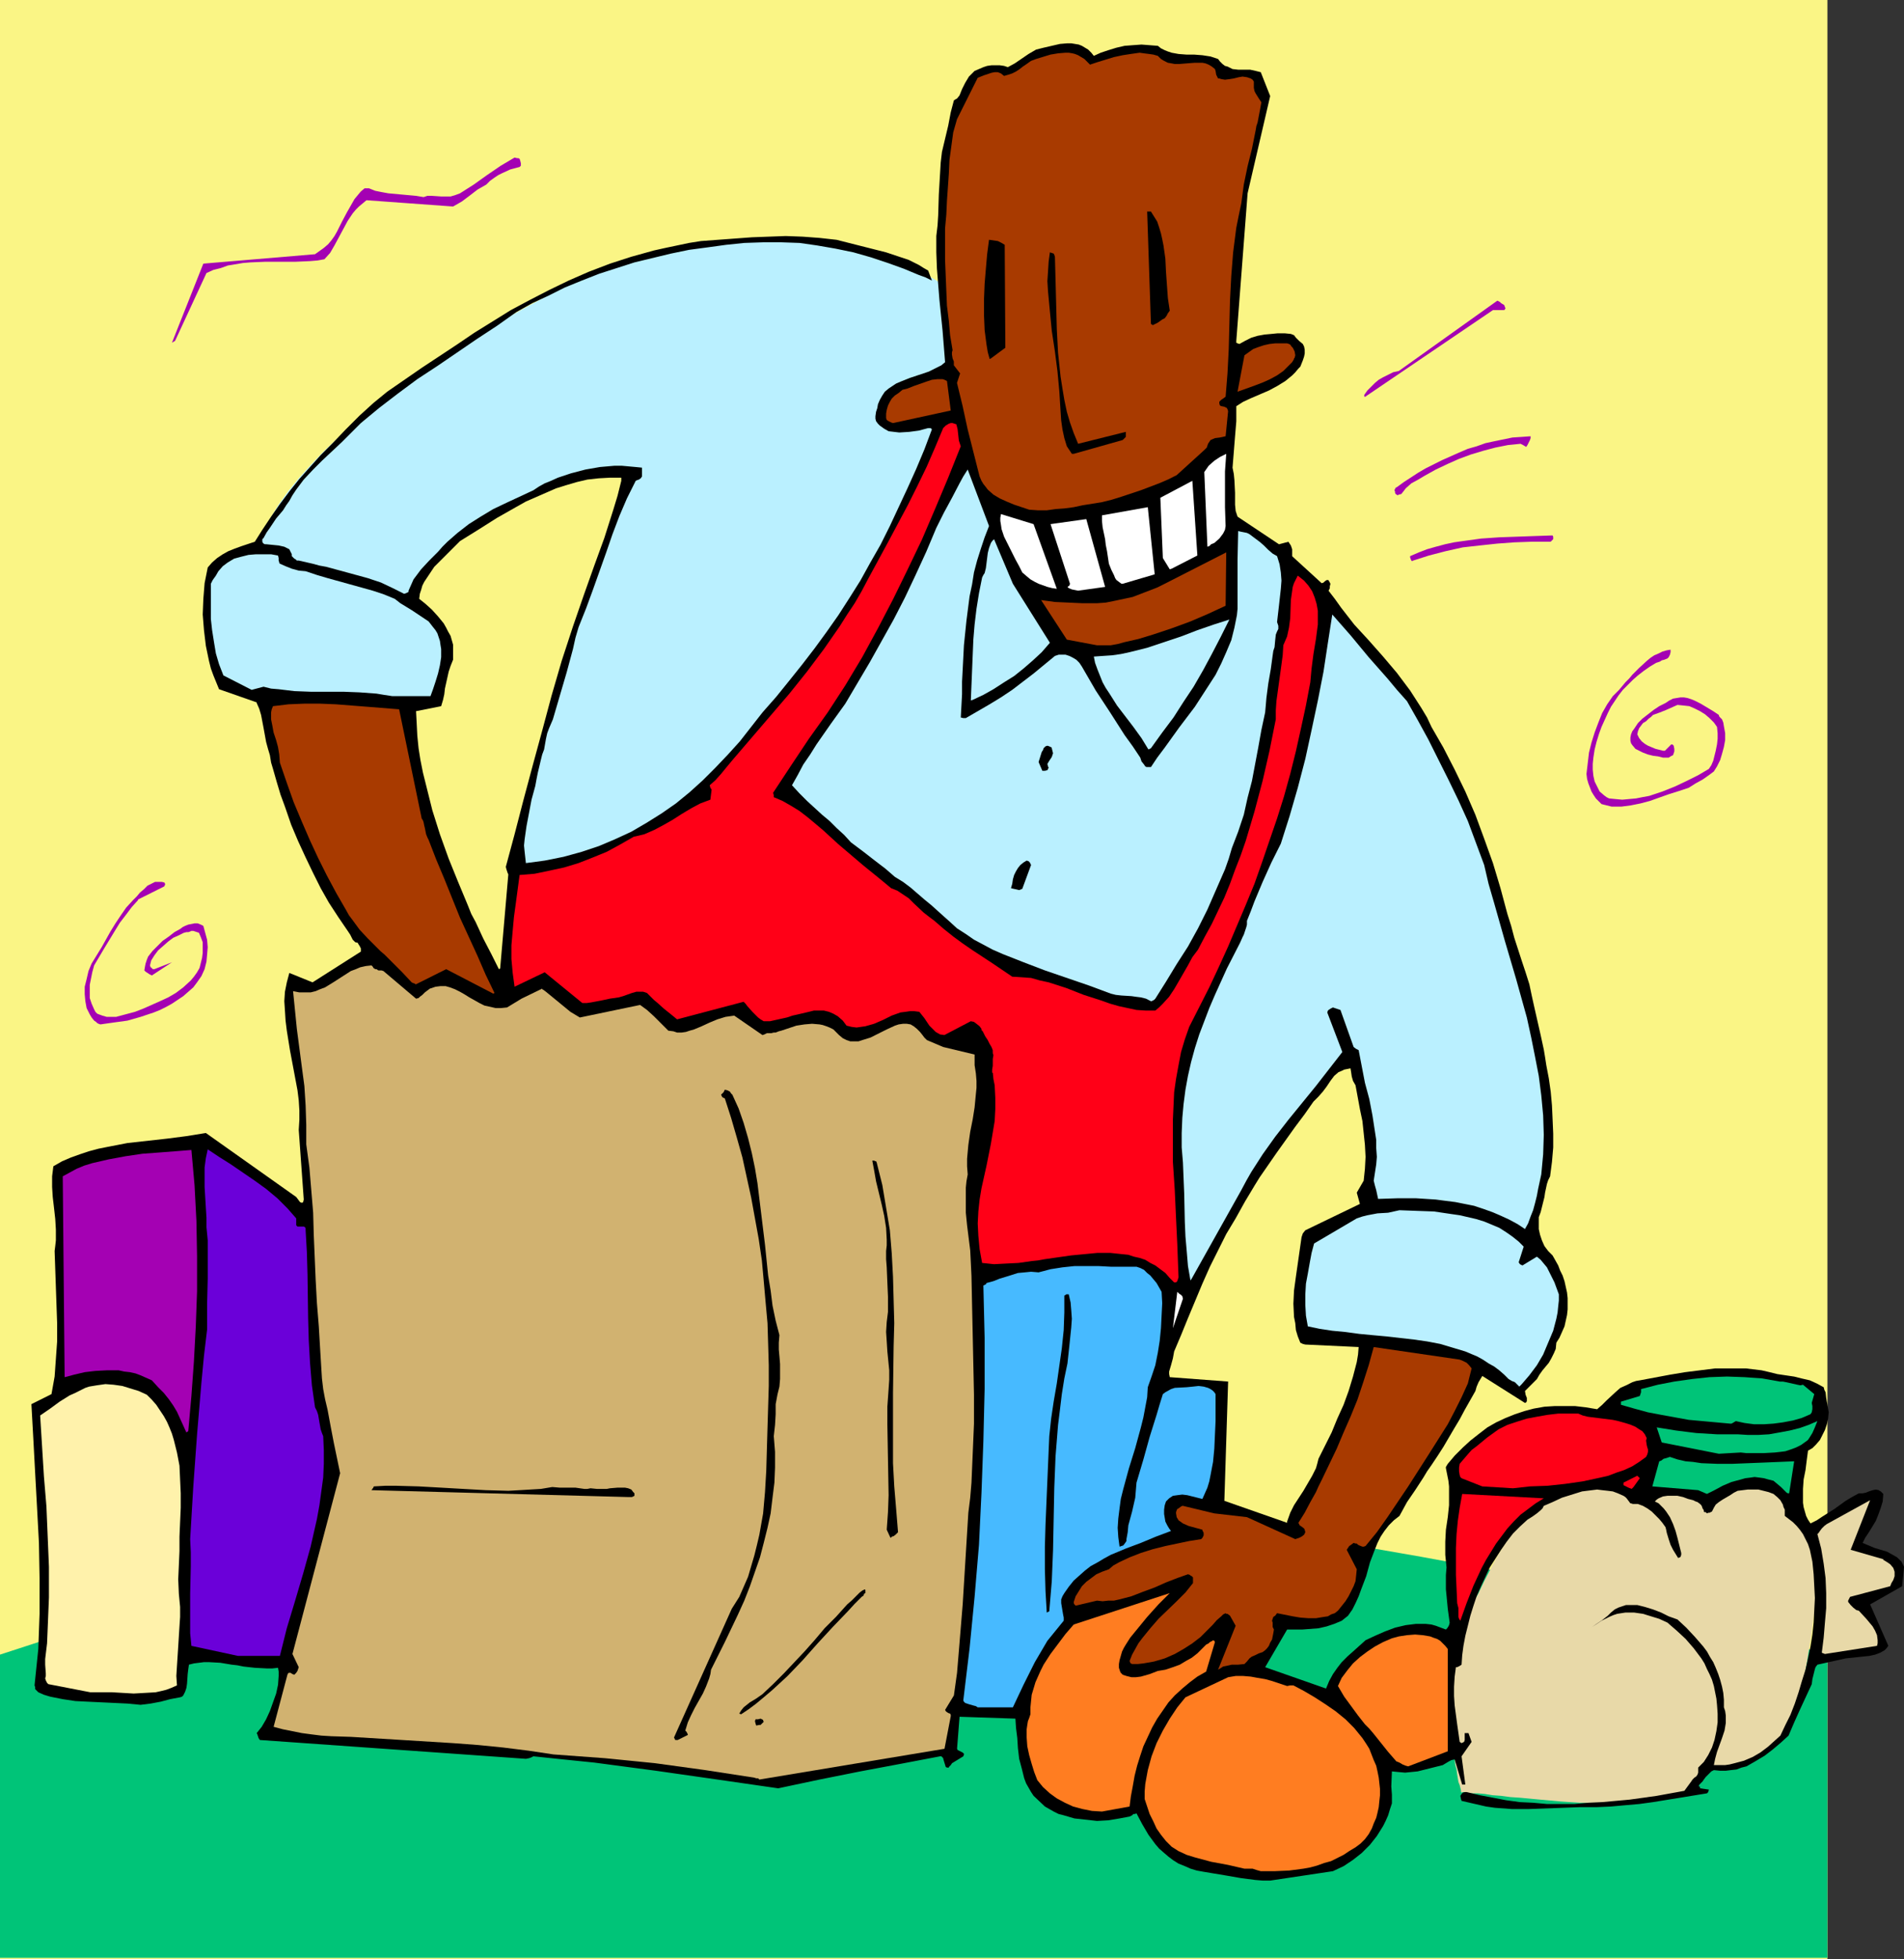 <?xml version="1.0" encoding="UTF-8" standalone="no"?>
<svg
   version="1.0"
   width="129.724mm"
   height="133.412mm"
   id="svg58"
   sodipodi:docname="Grocer 3.wmf"
   xmlns:inkscape="http://www.inkscape.org/namespaces/inkscape"
   xmlns:sodipodi="http://sodipodi.sourceforge.net/DTD/sodipodi-0.dtd"
   xmlns="http://www.w3.org/2000/svg"
   xmlns:svg="http://www.w3.org/2000/svg">
  <rect width="100%" height="100%" fill="#333333" stroke="none"/>
  <sodipodi:namedview
     id="namedview58"
     pagecolor="#ffffff"
     bordercolor="#000000"
     borderopacity="0.25"
     inkscape:showpageshadow="2"
     inkscape:pageopacity="0.0"
     inkscape:pagecheckerboard="0"
     inkscape:deskcolor="#d1d1d1"
     inkscape:document-units="mm" />
  <defs
     id="defs1">
    <pattern
       id="WMFhbasepattern"
       patternUnits="userSpaceOnUse"
       width="6"
       height="6"
       x="0"
       y="0" />
  </defs>
  <path
     style="fill:#faf585;fill-opacity:1;fill-rule:evenodd;stroke:none"
     d="M 0,0 H 470.579 V 504.234 H 0 Z"
     id="path1" />
  <path
     style="fill:#00c478;fill-opacity:1;fill-rule:evenodd;stroke:none"
     d="m 0,425.877 14.382,-4.685 14.382,-4.362 14.382,-4.039 14.382,-3.716 14.544,-3.554 14.382,-3.07 14.544,-2.747 14.544,-2.585 14.544,-2.1 14.544,-1.939 14.706,-1.616 14.544,-1.292 14.706,-0.969 14.544,-0.646 14.706,-0.323 h 14.706 l 14.706,0.162 14.706,0.485 14.867,0.808 14.706,1.131 14.867,1.454 14.867,1.616 14.706,1.939 15.029,2.262 14.867,2.585 14.867,2.747 15.029,3.07 14.867,3.231 15.029,3.716 15.029,3.877 14.867,4.201 15.029,4.362 v 78.034 H 0 Z"
     id="path2" />
  <path
     style="fill:#e8d9a8;fill-opacity:1;fill-rule:evenodd;stroke:none"
     d="m 376.366,461.421 v 0 l -0.162,-0.323 v -0.323 l -0.162,-0.646 -0.162,-0.646 -0.323,-0.808 -0.162,-0.969 -0.162,-0.969 -0.162,-1.292 -0.323,-1.131 -0.323,-2.747 -0.485,-3.07 -0.485,-3.393 -0.323,-3.393 -0.162,-3.554 v -3.554 l 0.162,-3.554 0.323,-3.393 0.646,-3.231 0.485,-1.616 0.485,-1.454 0.485,-1.454 0.808,-1.292 1.293,-2.747 1.454,-2.908 1.616,-2.908 1.454,-3.07 1.616,-3.07 1.616,-3.07 1.778,-2.908 1.939,-2.908 1.939,-2.747 2.262,-2.423 1.131,-1.131 1.131,-0.969 1.293,-1.131 1.293,-0.808 1.293,-0.808 1.293,-0.646 1.454,-0.646 1.454,-0.485 1.616,-0.323 1.616,-0.323 h 1.616 1.778 1.616 l 1.616,0.162 1.454,0.162 h 1.293 l 1.293,0.162 0.97,0.162 0.97,0.162 0.97,0.162 0.808,0.162 0.646,0.162 1.131,0.323 0.97,0.162 0.646,0.323 0.323,0.323 0.162,0.323 v 0.323 0.162 l -0.323,0.323 v 0.162 -0.162 l 0.323,-0.162 0.323,-0.485 0.646,-0.323 0.97,-0.485 0.646,-0.162 0.646,-0.162 h 0.97 0.808 0.97 l 1.293,0.162 1.131,0.162 0.97,0.323 0.97,0.162 0.808,0.162 1.454,0.323 0.97,0.485 0.808,0.323 0.485,0.323 0.323,0.162 v 0.162 -0.162 l 0.323,-0.323 0.162,-0.323 0.485,-0.646 0.485,-0.485 0.808,-0.808 0.646,-0.646 0.97,-0.646 0.97,-0.646 0.97,-0.485 1.131,-0.485 1.131,-0.323 1.293,-0.162 1.454,0.162 1.454,0.323 1.454,0.485 1.616,0.969 1.454,0.969 1.454,1.292 1.293,1.292 1.293,1.454 1.131,1.454 1.131,1.616 0.97,1.616 0.97,1.454 0.808,1.292 0.646,1.292 0.646,1.131 0.323,0.969 0.485,0.646 0.162,0.485 v 0.162 0 0.485 0.485 l -0.162,0.646 v 0.969 0.969 l -0.162,1.292 -0.162,1.292 v 1.454 l -0.162,1.616 -0.162,1.616 -0.162,1.777 -0.485,3.716 -0.485,3.877 -0.646,4.039 -0.646,4.039 -0.808,4.039 -0.97,3.877 -0.485,1.777 -0.646,1.616 -0.485,1.616 -0.646,1.454 -0.646,1.454 -0.646,1.292 -0.808,1.131 -0.646,0.969 -1.616,1.616 -1.616,1.454 -1.616,1.131 -1.616,0.969 -1.616,0.646 -1.616,0.485 -1.454,0.485 -1.454,0.323 -1.293,0.162 -1.293,0.162 h -1.131 l -0.808,-0.162 h -0.808 l -0.485,-0.162 h -0.485 v 0 l -5.171,6.462 v 0 h -0.162 l -0.485,0.162 -0.808,0.162 -0.97,0.162 -1.454,0.323 -1.454,0.323 -1.778,0.323 -1.939,0.323 -1.939,0.162 -2.262,0.323 -2.262,0.323 -2.424,0.162 -4.686,0.162 h -2.586 -2.262 l -2.586,-0.162 -2.424,-0.162 -5.333,-0.485 -5.171,-0.485 -2.424,-0.162 -2.424,-0.323 -2.262,-0.162 -1.939,-0.323 -1.939,-0.162 h -1.454 l -1.131,-0.162 h -0.485 l -0.485,-0.162 h -0.162 l -0.323,0.162 z"
     id="path3" />
  <path
     style="fill:#baf0ff;fill-opacity:1;fill-rule:evenodd;stroke:none"
     d="m 244.339,74.803 h -0.162 l -0.162,-0.323 -0.162,-0.162 -0.808,-0.646 -0.485,-0.323 -0.485,-0.485 -0.646,-0.485 -0.808,-0.485 -0.808,-0.485 -0.97,-0.646 -0.97,-0.485 -0.97,-0.646 -1.131,-0.646 -1.293,-0.646 -1.293,-0.485 -1.454,-0.646 -1.616,-0.646 -1.616,-0.485 -1.778,-0.646 -1.778,-0.485 -1.939,-0.646 -1.939,-0.485 -2.262,-0.485 -2.101,-0.485 -2.424,-0.323 -2.424,-0.323 -2.586,-0.323 -2.747,-0.323 -2.747,-0.162 h -2.909 -5.818 l -5.656,0.162 -5.333,0.485 -5.333,0.808 -5.171,0.969 -5.01,1.292 -4.848,1.292 -4.848,1.777 -4.848,1.777 -4.525,1.939 -4.686,2.262 -4.686,2.423 -4.525,2.423 -4.686,2.585 -4.525,2.747 -4.686,2.908 -9.373,6.301 -4.686,3.07 -4.525,3.231 -4.363,3.231 -4.202,3.231 -3.878,3.393 -3.878,3.231 -3.555,3.393 -3.232,3.393 -3.07,3.393 -2.747,3.393 -2.424,3.393 -2.101,3.393 -0.808,1.616 -0.808,1.777 -0.646,1.777 -0.646,1.616 -1.131,3.393 -0.97,3.07 -0.646,2.908 -0.646,2.585 -0.485,2.423 -0.485,2.1 -0.162,1.777 -0.323,1.777 -0.162,1.454 -0.162,1.131 v 1.777 l 0.162,0.646 v 0.485 0.162 h 0.162 v 0.162 l 0.162,0.162 0.162,0.162 0.323,0.323 0.485,0.323 0.485,0.485 0.646,0.485 0.646,0.485 0.808,0.646 0.808,0.646 0.97,0.808 0.97,0.646 2.101,1.777 2.424,1.777 2.586,2.1 2.747,2.262 2.909,2.262 3.07,2.423 3.07,2.585 3.394,2.585 6.464,5.17 6.787,5.17 3.232,2.585 6.302,5.008 2.909,2.262 2.747,2.1 2.586,2.1 2.424,1.939 2.101,1.616 1.939,1.454 0.808,0.646 0.808,0.646 0.646,0.485 0.646,0.485 0.646,0.485 0.323,0.323 0.485,0.323 0.162,0.162 h 0.162 0.162 v 0.162 h 0.323 l 0.485,0.162 h 0.808 l 0.97,0.162 0.97,0.162 1.293,0.162 1.454,0.162 1.454,0.162 1.616,0.162 h 1.778 l 1.939,0.162 h 4.04 l 4.363,-0.162 4.363,-0.323 4.525,-0.646 4.686,-0.969 2.262,-0.646 2.101,-0.646 2.101,-0.808 2.101,-0.808 2.101,-0.969 1.778,-1.292 1.939,-1.131 1.616,-1.454 1.616,-1.454 1.454,-1.777 2.747,-3.554 2.747,-3.716 2.909,-4.039 2.909,-4.201 2.909,-4.201 3.07,-4.524 3.07,-4.685 2.909,-4.847 5.979,-9.694 5.818,-10.017 5.656,-9.855 2.586,-5.008 2.586,-5.008 0.97,-2.423 1.131,-2.262 0.97,-2.1 0.97,-2.1 0.97,-2.1 0.808,-1.939 0.808,-1.939 0.646,-1.777 0.808,-1.616 0.485,-1.777 0.646,-1.454 0.646,-1.454 0.485,-1.454 0.808,-2.585 0.323,-1.131 0.646,-2.1 0.485,-1.777 0.485,-1.616 0.323,-1.131 0.162,-0.969 0.162,-0.646 0.162,-0.485 v -0.162 z"
     id="path4" />
  <path
     style="fill:#000000;fill-opacity:1;fill-rule:evenodd;stroke:none"
     d="m 327.078,484.039 16.16,-2.423 2.747,-1.292 2.424,-1.616 2.262,-1.777 2.101,-2.1 1.778,-2.262 0.808,-1.292 0.808,-1.292 0.646,-1.292 0.646,-1.454 0.485,-1.616 0.485,-1.454 v -2.262 l -0.162,-2.1 0.162,-3.877 1.616,0.162 1.778,0.162 1.616,-0.162 1.616,-0.162 3.232,-0.808 3.232,-0.808 0.808,-0.485 0.808,-0.485 0.646,-0.323 0.808,-0.162 1.939,6.462 h 0.808 l -0.97,-7.27 2.586,-3.716 -0.808,-2.262 h -0.97 v 1.777 l -0.162,0.485 -0.323,0.162 -0.323,0.162 -0.485,-0.323 -0.323,-2.262 -0.323,-2.262 -0.646,-4.847 -0.162,-2.423 v -2.423 l 0.162,-2.585 0.323,-2.423 h 0.323 l 0.646,-0.323 0.485,-0.323 0.162,-2.423 0.323,-2.423 0.485,-2.585 0.646,-2.585 0.646,-2.585 0.808,-2.585 0.808,-2.423 1.131,-2.585 1.131,-2.423 1.131,-2.423 1.454,-2.262 1.454,-2.262 1.454,-2.1 1.616,-2.1 1.778,-1.777 1.939,-1.777 1.293,-0.808 1.131,-0.808 0.97,-0.808 0.485,-0.485 0.323,-0.646 1.131,-0.485 1.131,-0.485 2.424,-1.131 2.586,-0.808 2.586,-0.808 2.586,-0.323 1.293,-0.162 1.293,0.162 1.454,0.162 1.293,0.162 1.293,0.485 1.454,0.646 0.485,0.323 0.323,0.323 0.485,0.646 0.485,0.646 h 0.162 l 0.485,0.162 h 1.293 l 1.293,0.485 1.131,0.646 1.131,0.808 0.97,0.969 0.97,0.969 0.808,0.969 0.808,1.131 0.162,0.646 0.162,0.808 0.485,1.616 0.485,1.454 0.646,1.292 1.293,2.1 0.485,-0.162 0.162,-0.162 0.162,-0.485 v -0.485 l -0.97,-3.877 -0.485,-1.777 -0.646,-1.777 -0.808,-1.777 -0.97,-1.454 -0.646,-0.808 -0.646,-0.646 -0.646,-0.646 -0.97,-0.485 0.485,-0.485 0.485,-0.323 1.131,-0.485 1.131,-0.162 h 1.293 1.293 l 1.454,0.323 1.293,0.485 1.293,0.323 0.646,0.323 0.485,0.162 0.646,0.485 0.323,0.323 0.162,0.323 0.162,0.485 0.323,0.485 v 0.323 l 0.162,0.162 h 0.323 l 0.323,0.323 0.323,-0.162 h 0.323 l 0.646,-0.323 0.485,-0.969 0.485,-0.808 0.808,-0.646 0.97,-0.646 1.939,-1.131 0.97,-0.646 0.97,-0.485 2.586,-0.323 h 1.454 1.293 l 1.293,0.323 1.293,0.323 1.293,0.485 0.97,0.808 0.808,0.808 0.646,1.131 0.162,0.646 0.323,0.646 v 0.646 0.969 l 2.101,1.616 0.97,0.969 0.808,0.969 0.808,1.131 0.646,1.292 0.646,1.292 0.485,1.454 0.646,3.07 0.323,3.231 0.162,3.07 0.162,3.07 -0.162,3.07 -0.162,3.231 -0.323,3.07 -0.485,3.07 -0.646,3.07 -0.646,2.908 -0.97,3.07 -0.808,2.747 -0.97,2.908 -1.131,2.908 -1.293,2.585 -1.293,2.747 -1.616,1.454 -1.616,1.454 -1.939,1.454 -1.939,1.131 -2.262,0.969 -2.424,0.646 -1.293,0.323 -1.131,0.162 h -1.454 -1.454 l 0.162,-0.808 0.162,-0.808 0.485,-1.777 0.646,-1.777 0.646,-1.777 0.646,-1.939 0.323,-1.939 v -0.969 -0.969 l -0.162,-1.131 -0.323,-0.969 v -1.939 l -0.162,-1.777 -0.323,-1.616 -0.485,-1.777 -0.485,-1.454 -0.646,-1.616 -0.646,-1.454 -0.808,-1.292 -0.808,-1.454 -0.97,-1.292 -2.101,-2.423 -2.262,-2.423 -2.262,-2.1 -2.262,-0.808 -1.939,-0.969 -2.101,-0.808 -2.101,-0.646 -1.939,-0.485 h -0.97 -0.97 -0.97 l -0.97,0.323 -0.97,0.323 -0.97,0.485 -0.97,0.808 -0.808,0.808 -1.454,1.131 -1.454,0.969 -1.131,0.808 2.424,-1.616 0.97,-0.485 0.97,-0.485 1.131,-0.485 0.97,-0.323 2.101,-0.323 h 2.262 l 2.262,0.323 2.101,0.646 2.101,0.646 2.101,0.969 2.424,2.1 2.262,2.1 2.101,2.423 1.939,2.585 0.808,1.292 0.646,1.454 0.646,1.292 0.646,1.454 0.485,1.616 0.323,1.616 0.323,1.616 0.162,1.616 0.162,2.262 v 2.262 l -0.323,2.262 -0.485,2.262 -0.646,1.939 -0.97,1.939 -1.131,1.777 -1.454,1.454 v 0.485 0.808 l -0.162,0.485 -0.323,0.485 -0.485,0.323 -0.485,0.485 -0.323,0.485 -1.778,2.423 -7.11,1.292 -6.949,0.969 -7.11,0.646 -3.555,0.162 -3.555,0.323 h -3.555 -3.555 l -3.555,-0.323 -3.394,-0.162 -3.555,-0.485 -3.394,-0.646 -3.394,-0.646 -3.394,-0.808 h -0.485 l -0.485,0.162 -0.323,0.323 -0.323,0.485 0.162,0.808 0.162,0.485 2.101,0.485 2.101,0.485 2.101,0.485 2.262,0.323 4.363,0.323 h 4.363 l 8.888,-0.323 4.363,-0.162 h 4.363 l 3.555,-0.162 3.555,-0.323 3.717,-0.323 3.555,-0.485 6.949,-1.131 6.949,-1.131 0.323,-0.323 0.162,-0.646 -2.262,-0.323 v -0.323 0 l -0.162,-0.162 h -0.162 v -0.162 l 0.162,-0.323 0.808,-0.808 0.323,-0.485 0.485,-0.646 0.97,-0.969 0.485,-0.485 0.646,-0.323 1.616,0.162 h 1.454 l 1.293,-0.162 1.454,-0.162 1.293,-0.485 1.293,-0.323 1.131,-0.646 1.131,-0.646 2.424,-1.454 2.101,-1.616 2.101,-1.777 1.939,-1.777 1.454,-3.393 1.454,-3.231 3.07,-6.624 0.162,-1.292 0.323,-1.292 0.323,-1.292 0.162,-0.485 0.485,-0.646 7.272,-1.616 6.141,-0.646 1.454,-0.323 1.293,-0.485 1.131,-0.646 0.485,-0.485 0.485,-0.646 v 0 l -4.686,-10.663 8.242,-4.685 0.485,-5.008 -0.323,-0.646 -0.323,-0.646 -1.131,-1.131 -1.131,-0.646 -1.454,-0.808 -3.232,-0.969 -3.07,-1.292 0.646,-1.292 0.97,-1.454 1.778,-2.908 0.646,-1.616 0.646,-1.777 0.485,-1.616 0.162,-1.939 -0.323,-0.323 -0.323,-0.323 -0.323,-0.162 -0.162,-0.162 -0.808,-0.162 -0.808,0.162 -0.97,0.323 -0.808,0.323 -0.808,0.162 h -0.97 l -1.778,0.969 -1.616,0.969 -2.909,2.1 -3.07,1.939 -1.454,0.969 -1.616,0.808 -0.646,-0.969 -0.485,-0.969 -0.323,-1.131 -0.323,-1.131 -0.162,-1.131 v -1.131 -2.423 l 0.162,-2.423 0.485,-2.423 0.323,-2.585 0.323,-2.423 1.131,-0.646 0.97,-0.969 0.97,-1.131 0.646,-1.292 0.646,-1.292 0.485,-1.454 0.323,-1.454 0.162,-1.616 -0.323,-1.939 -0.162,-0.808 -0.162,-0.969 -0.162,-1.454 -0.323,-0.646 -0.162,-0.646 -1.778,-0.969 -1.778,-0.808 -2.101,-0.485 -1.939,-0.485 -4.363,-0.646 -1.939,-0.485 -2.101,-0.485 -4.04,-0.485 h -3.878 -4.04 l -3.878,0.485 -3.878,0.485 -3.878,0.646 -7.757,1.454 -0.97,0.162 -0.97,0.323 -1.616,0.808 -1.454,0.646 -1.293,1.131 -2.262,2.1 -1.131,1.131 -1.293,1.131 -2.909,-0.485 -2.747,-0.323 h -2.747 -2.586 l -2.586,0.162 -2.747,0.485 -2.424,0.646 -2.424,0.808 -2.424,0.969 -2.424,1.131 -2.262,1.292 -2.101,1.616 -2.262,1.777 -1.939,1.777 -2.101,2.1 -1.778,2.1 -0.485,0.808 v 0.323 0 l 0.323,1.616 0.323,1.616 0.162,1.454 v 1.616 3.231 l -0.323,3.07 -0.485,3.231 -0.162,3.07 v 3.393 l 0.162,1.616 0.162,1.616 -0.162,1.939 v 1.939 1.777 l 0.162,1.616 0.323,3.393 0.485,3.554 -0.162,0.646 -0.162,0.323 -0.323,0.485 -0.323,0.323 -1.293,-0.485 -1.293,-0.485 -1.131,-0.323 -1.454,-0.162 h -1.293 -1.293 l -2.586,0.323 -2.747,0.646 -2.586,0.969 -2.586,1.131 -2.424,1.131 -1.616,1.454 -1.616,1.454 -1.454,1.292 -1.454,1.454 -1.131,1.454 -1.131,1.616 -0.97,1.777 -0.808,1.939 -15.675,-5.493 5.656,-9.694 h 1.778 2.101 l 2.101,-0.162 2.101,-0.162 2.101,-0.485 1.939,-0.646 1.939,-0.808 0.808,-0.646 0.808,-0.646 1.131,-1.616 0.808,-1.616 0.808,-1.777 0.646,-1.777 1.293,-3.393 0.97,-3.554 1.293,-3.393 0.646,-1.616 0.808,-1.616 0.97,-1.454 1.131,-1.454 1.293,-1.292 1.454,-1.131 1.939,-3.554 2.101,-3.07 2.101,-3.231 0.97,-1.616 1.131,-1.616 1.616,-2.423 1.454,-2.262 2.747,-4.685 1.454,-2.423 1.293,-2.423 2.747,-4.847 0.323,-1.131 0.485,-1.131 0.485,-0.808 0.485,-0.808 10.989,6.947 0.323,-0.162 0.162,-0.323 v -0.323 -0.485 l -0.323,-0.808 -0.162,-0.969 3.07,-3.07 0.646,-1.131 0.808,-1.131 1.616,-1.939 0.646,-1.131 0.646,-1.292 0.485,-1.131 0.162,-1.616 0.808,-1.292 0.646,-1.454 0.646,-1.454 0.323,-1.454 0.323,-1.454 0.162,-1.454 v -1.454 -1.454 l -0.162,-1.454 -0.323,-1.454 -0.323,-1.454 -0.485,-1.454 -0.646,-1.292 -0.485,-1.292 -1.454,-2.585 -1.131,-1.131 -0.97,-1.292 -0.646,-1.454 -0.485,-1.454 -0.323,-1.454 v -1.616 -1.454 l 0.485,-1.292 0.323,-1.292 0.323,-1.292 0.323,-1.292 0.162,-1.131 0.485,-2.262 0.323,-0.969 0.485,-0.969 0.485,-3.716 0.323,-3.716 v -3.554 l -0.162,-3.716 -0.162,-3.554 -0.323,-3.554 -0.485,-3.393 -0.646,-3.393 -0.323,-2.1 -0.323,-1.939 -0.808,-3.716 -0.808,-3.554 -0.808,-3.554 -0.646,-2.908 -0.646,-3.07 -0.97,-3.07 -0.97,-2.908 -1.939,-5.978 -0.808,-3.07 -0.97,-3.07 -1.778,-6.624 -1.939,-6.462 -2.262,-6.301 -2.262,-6.139 -2.586,-5.978 -2.747,-5.655 -2.909,-5.655 -3.07,-5.332 -1.131,-2.423 -1.454,-2.423 -1.454,-2.262 -1.454,-2.262 -3.394,-4.524 -3.555,-4.201 -3.717,-4.201 -3.717,-4.039 -3.394,-4.362 -1.616,-2.262 -1.616,-2.1 0.162,-0.323 0.162,-0.323 v -0.485 l 0.162,-0.646 -0.323,-0.646 -0.162,-0.162 v -0.162 h -0.323 -0.162 l -0.485,0.323 -0.323,0.323 -0.485,0.162 -7.595,-6.947 v -0.969 -0.808 l -0.323,-0.969 -0.323,-0.485 -0.323,-0.485 -2.424,0.646 -10.666,-7.109 -0.485,-1.454 -0.162,-1.616 v -3.07 l -0.162,-3.231 -0.162,-1.616 -0.323,-1.616 0.323,-4.039 0.323,-4.039 0.323,-3.877 v -1.939 -1.939 l 1.778,-1.131 2.101,-0.969 2.262,-0.969 2.262,-0.969 2.101,-1.131 2.101,-1.292 1.778,-1.454 0.808,-0.808 0.808,-0.969 0.485,-0.485 0.323,-0.808 0.323,-0.808 0.323,-0.969 0.162,-0.808 V 89.99 l -0.162,-0.808 -0.323,-0.646 -0.97,-0.808 -0.808,-0.808 -0.485,-0.646 -0.808,-0.323 -1.616,-0.162 h -1.778 l -1.616,0.162 -1.778,0.162 -1.778,0.323 -1.616,0.485 -1.616,0.808 -1.454,0.808 -0.485,-0.162 -0.323,-0.162 v -0.485 l 2.909,-37.967 5.818,-25.042 -2.424,-6.139 -1.293,-0.323 -1.454,-0.323 h -1.616 -1.454 l -1.454,-0.162 -1.293,-0.646 -0.646,-0.162 -0.646,-0.485 -0.646,-0.646 -0.485,-0.646 -0.97,-0.323 -0.97,-0.323 -2.101,-0.323 -2.101,-0.162 h -1.939 l -2.101,-0.162 -1.778,-0.323 -0.97,-0.323 -0.808,-0.323 -0.97,-0.485 -0.808,-0.646 -2.101,-0.162 -2.101,-0.162 -2.262,0.162 -2.101,0.162 -2.101,0.485 -2.101,0.646 -1.939,0.646 -1.778,0.808 -0.646,-0.808 -0.808,-0.808 -0.808,-0.485 -0.808,-0.485 -0.808,-0.323 -0.97,-0.162 -0.97,-0.162 h -0.97 l -1.939,0.162 -2.101,0.485 -2.101,0.485 -1.939,0.485 -1.939,1.131 -3.555,2.423 -1.778,0.969 -0.97,-0.323 -1.131,-0.162 h -1.131 -0.97 l -1.131,0.162 -0.97,0.323 -2.262,0.969 -0.646,0.646 -0.808,0.808 -0.485,0.808 -0.485,0.808 -0.808,1.616 -0.646,1.616 -0.646,0.808 -0.323,0.162 -0.485,0.323 -0.808,3.07 -0.646,3.393 -0.808,3.393 -0.808,3.393 -0.323,2.747 -0.162,2.747 -0.323,5.493 -0.162,5.332 -0.162,2.585 -0.323,2.747 v 4.201 l 0.162,4.201 0.646,8.078 0.808,7.917 0.646,8.078 -0.97,0.808 -0.97,0.485 -2.262,1.131 -2.424,0.808 -2.424,0.808 -2.424,0.969 -1.131,0.485 -0.97,0.646 -0.97,0.646 -0.97,0.808 -0.646,0.969 -0.646,1.131 -0.485,1.131 -0.162,0.969 -0.323,0.969 -0.162,1.131 v 0.646 l 0.162,0.646 0.485,0.646 0.485,0.485 1.131,0.808 1.131,0.646 2.747,0.323 2.586,-0.162 2.424,-0.323 2.424,-0.646 h 0.646 l 0.162,0.162 0.162,0.162 -1.939,5.17 -2.101,5.008 -2.262,5.008 -2.262,4.847 -2.262,4.847 -2.424,4.847 -2.586,4.524 -2.586,4.685 -2.747,4.362 -2.909,4.524 -3.07,4.362 -3.07,4.201 -3.232,4.201 -3.232,4.039 -3.394,4.201 -3.555,4.039 -2.909,3.716 -2.909,3.716 -3.07,3.393 -3.232,3.393 -3.232,3.231 -3.394,3.07 -3.555,2.908 -3.717,2.585 -3.878,2.423 -3.878,2.262 -4.202,1.939 -4.202,1.777 -4.363,1.454 -4.686,1.292 -4.848,0.969 -4.848,0.646 -0.162,-1.454 -0.162,-1.454 -0.162,-1.616 0.162,-1.616 0.485,-3.393 0.646,-3.393 0.646,-3.393 0.97,-3.554 0.323,-1.777 0.323,-1.616 0.808,-3.393 0.323,-1.292 0.485,-1.292 0.485,-2.747 0.323,-1.454 0.485,-1.292 0.485,-1.131 0.485,-1.131 3.555,-12.117 1.616,-5.978 0.646,-2.908 0.808,-2.747 1.939,-4.847 1.778,-4.847 3.394,-9.532 1.616,-4.685 1.778,-4.685 1.939,-4.524 2.262,-4.524 0.323,-0.162 0.485,-0.162 0.485,-0.323 0.323,-0.485 v -2.262 l -1.616,-0.162 -1.778,-0.162 -1.778,-0.162 h -1.939 l -3.717,0.323 -3.717,0.646 -3.717,0.969 -3.394,1.131 -1.778,0.808 -1.616,0.646 -1.454,0.808 -1.454,0.969 -6.949,3.231 -3.394,1.616 -3.232,1.939 -3.07,1.939 -2.909,2.262 -2.586,2.262 -1.293,1.292 -1.131,1.292 -2.262,2.262 -2.101,2.262 -0.97,1.292 -0.97,1.292 -0.646,1.454 -0.646,1.454 v 0.323 l -0.323,0.162 -0.323,0.162 -0.485,0.162 -2.909,-1.454 -3.07,-1.454 -3.394,-1.131 -3.555,-0.969 -3.555,-0.969 -3.555,-0.969 -1.778,-0.323 -1.778,-0.485 -3.555,-0.808 h -0.485 l -0.323,-0.323 -0.323,-0.162 -0.162,-0.162 -0.485,-0.485 v -0.485 l -0.162,-0.323 -0.162,-0.323 -0.323,-0.646 -1.293,-0.646 -1.454,-0.323 -1.616,-0.162 -1.616,-0.162 h -0.323 l -0.323,-0.162 -0.162,-0.162 -0.162,-0.323 v -0.646 l 0.323,-0.323 0.808,-1.454 0.808,-1.131 1.616,-2.423 1.778,-2.1 0.808,-1.292 0.808,-1.131 0.808,-1.454 0.97,-1.454 1.939,-2.585 2.424,-2.585 2.262,-2.262 5.171,-4.847 2.424,-2.423 2.424,-2.423 4.686,-3.877 4.848,-3.716 5.01,-3.716 5.171,-3.393 10.181,-6.947 5.171,-3.393 5.01,-3.554 4.04,-2.262 4.202,-1.939 4.202,-2.1 4.363,-1.777 4.525,-1.777 4.525,-1.454 4.525,-1.454 4.686,-1.131 4.686,-1.131 4.686,-0.969 4.848,-0.646 4.686,-0.646 4.686,-0.485 4.848,-0.162 h 4.686 l 4.686,0.162 4.525,0.646 4.686,0.808 4.686,0.969 4.525,1.292 4.363,1.454 4.04,1.454 3.878,1.616 1.778,0.646 1.616,0.808 -0.97,-2.585 -1.131,-0.646 -1.293,-0.808 -2.586,-1.292 -2.909,-0.969 -2.909,-0.969 -12.766,-3.231 -4.363,-0.485 -4.363,-0.323 -4.363,-0.162 -4.363,0.162 -4.363,0.162 -4.363,0.323 -8.726,0.646 -3.07,0.485 -3.07,0.646 -3.07,0.646 -2.909,0.646 -5.818,1.616 -5.494,1.777 -5.494,2.1 -5.171,2.262 -5.01,2.423 -5.01,2.585 -4.848,2.585 -4.686,2.908 -4.686,2.908 -4.525,3.07 -9.05,5.978 -8.888,6.139 -3.555,2.908 -3.555,3.231 -3.555,3.554 -3.555,3.716 -2.909,2.908 -2.747,3.07 -2.747,3.07 -2.586,3.231 -2.424,3.231 -2.262,3.231 -2.262,3.393 -1.939,3.07 -3.394,1.131 -1.778,0.646 -1.616,0.646 -1.454,0.808 -1.454,0.969 -1.293,1.131 -1.131,1.292 -0.808,4.039 -0.323,4.039 -0.162,4.039 0.323,4.039 0.485,4.039 0.808,3.877 0.485,1.939 0.646,1.777 1.454,3.554 9.696,3.393 v 0.162 l 0.646,1.454 0.485,1.616 0.646,3.393 0.646,3.554 0.485,1.777 0.485,1.616 0.323,1.939 0.485,1.616 0.97,3.393 0.97,3.231 1.131,3.07 1.616,4.685 1.778,4.201 1.939,4.201 1.939,4.039 1.939,3.877 2.101,3.716 2.424,3.716 2.424,3.554 0.323,0.485 0.323,0.485 0.485,0.969 0.162,0.323 0.323,0.323 0.323,0.323 0.646,0.162 0.162,0.323 0.323,0.485 0.323,0.646 v 0.808 l -12.443,7.917 -5.979,-2.423 -0.646,2.423 -0.485,2.423 -0.162,2.423 0.162,2.423 0.162,2.585 0.323,2.585 0.808,5.008 0.97,5.17 0.97,5.17 0.323,2.585 0.162,2.585 v 2.423 l -0.162,2.585 1.293,17.933 -0.162,0.646 -0.162,0.162 h -0.323 l -0.323,-0.162 -0.485,-0.646 -0.485,-0.646 -23.27,-16.479 -5.01,0.808 -5.01,0.646 -10.181,1.131 -5.01,0.969 -2.424,0.485 -2.424,0.646 -2.424,0.808 -2.262,0.808 -2.262,0.969 -2.262,1.292 -0.162,1.292 -0.162,1.292 v 2.747 l 0.162,2.585 0.323,2.747 0.323,2.908 0.162,2.747 v 2.747 l -0.162,1.454 -0.162,1.292 0.323,9.371 0.323,9.209 v 4.685 l -0.323,4.524 -0.323,4.524 -0.808,4.524 -5.171,2.585 0.485,8.724 0.485,9.047 0.485,8.886 0.485,9.047 0.162,9.047 v 9.209 l -0.162,4.524 -0.162,4.524 -0.485,4.685 -0.485,4.685 0.162,0.485 v 0.485 l 0.323,0.323 0.485,0.485 1.454,0.646 1.616,0.485 3.232,0.646 3.232,0.485 3.232,0.162 6.787,0.323 3.394,0.162 3.394,0.323 1.293,-0.162 1.293,-0.162 2.586,-0.485 2.424,-0.646 2.586,-0.485 0.485,-0.162 0.323,-0.323 0.485,-0.969 0.323,-0.969 0.162,-1.131 0.162,-2.423 0.162,-1.292 0.162,-1.131 1.293,-0.323 1.293,-0.162 1.293,-0.162 h 1.293 l 2.909,0.162 2.909,0.485 1.454,0.162 1.616,0.323 2.909,0.323 3.07,0.162 h 1.454 l 1.454,-0.162 0.162,0.969 v 1.131 l -0.162,2.262 -0.485,2.262 -0.808,2.262 -0.808,2.262 -0.97,2.1 -1.131,1.939 -1.293,1.616 0.162,0.323 0.162,0.485 0.162,0.485 0.323,0.485 68.518,4.847 0.808,-0.162 0.485,-0.162 0.646,-0.323 7.757,0.808 7.918,0.808 15.837,2.1 7.918,1.131 7.918,1.131 15.675,2.262 10.666,-2.262 10.504,-2.1 10.342,-1.939 10.181,-1.939 h 0.323 l 0.485,0.485 v 0.162 l 0.646,2.1 0.323,0.162 h 0.162 0.323 v -0.162 l 0.485,-0.485 0.323,-0.485 2.909,-1.777 0.162,-0.485 v -0.162 l -0.323,-0.323 -0.323,-0.162 -0.646,-0.323 -0.323,-0.162 -0.162,-0.323 0.646,-8.24 14.382,0.485 0.162,2.423 0.323,2.585 0.162,2.585 0.323,2.747 0.646,2.423 0.646,2.585 0.485,1.292 0.646,1.131 0.646,1.131 0.646,0.969 2.909,2.747 1.131,0.646 1.131,0.646 1.293,0.646 1.293,0.323 2.747,0.808 2.909,0.323 2.909,0.323 2.909,-0.162 2.909,-0.485 2.586,-0.485 0.323,-0.162 0.323,-0.162 0.323,-0.323 h 0.323 l 0.485,-0.162 1.454,2.747 1.616,2.747 1.778,2.423 0.97,1.131 1.293,1.131 1.131,0.969 1.293,0.969 1.293,0.808 1.616,0.646 1.454,0.646 1.616,0.485 1.778,0.323 1.939,0.323 3.878,0.646 3.717,0.646 3.717,0.485 1.939,0.162 z"
     id="path5" />
  <path
     style="fill:#ff7d21;fill-opacity:1;fill-rule:evenodd;stroke:none"
     d="m 324.654,481.616 h 1.778 1.778 l 3.717,-0.162 3.717,-0.485 1.778,-0.323 1.778,-0.485 1.778,-0.646 1.778,-0.485 1.616,-0.808 1.616,-0.808 1.454,-0.969 1.616,-0.969 1.293,-0.969 1.131,-1.131 0.97,-1.292 0.808,-1.454 0.485,-1.292 0.646,-1.454 0.323,-1.292 0.323,-1.454 0.162,-1.616 0.162,-1.454 v -1.616 l -0.162,-1.454 -0.162,-1.454 -0.323,-1.616 -0.323,-1.454 -0.646,-1.454 -1.131,-2.908 -0.808,-1.292 -0.97,-1.454 -2.101,-2.585 -2.262,-2.262 -2.586,-2.1 -2.586,-1.777 -2.747,-1.777 -2.747,-1.616 -2.747,-1.454 h -0.808 l -0.808,0.162 -3.878,-1.292 -1.778,-0.485 -1.939,-0.323 -1.778,-0.323 -1.939,-0.162 h -1.939 l -1.939,0.323 -10.989,5.17 -2.101,2.585 -1.939,2.908 -1.778,3.07 -1.616,3.231 -1.293,3.393 -0.485,1.777 -0.485,1.777 -0.323,1.777 -0.323,1.777 -0.162,1.939 v 1.939 l 0.646,1.939 0.646,1.939 0.97,1.939 0.808,1.777 1.131,1.616 1.293,1.616 1.454,1.454 1.778,1.131 2.101,0.969 2.101,0.646 4.202,1.131 4.363,0.808 4.202,0.969 h 1.131 0.97 l 0.97,0.323 z"
     id="path6" />
  <path
     style="fill:#ff7d21;fill-opacity:1;fill-rule:evenodd;stroke:none"
     d="m 283.769,466.267 7.11,-1.292 0.323,-2.585 0.485,-2.585 0.485,-2.747 0.646,-2.585 0.808,-2.585 0.808,-2.423 1.131,-2.423 1.131,-2.423 1.293,-2.262 1.454,-2.1 1.454,-2.1 1.616,-1.777 1.939,-1.777 1.939,-1.616 1.939,-1.454 2.262,-1.292 2.262,-7.593 -0.162,-0.323 -0.323,-0.162 -0.162,0.162 -0.323,0.162 -0.323,0.162 -0.323,0.323 -0.323,0.162 -0.323,0.162 -1.131,1.131 -1.131,1.131 -1.454,1.131 -1.454,0.808 -1.616,0.969 -1.778,0.646 -1.939,0.646 -1.939,0.323 -2.101,0.808 -2.262,0.646 -1.293,0.162 h -1.131 l -1.293,-0.323 -0.97,-0.323 -0.485,-0.485 -0.162,-0.323 -0.323,-0.969 v -0.969 l 0.162,-0.969 0.323,-1.131 0.323,-1.131 0.485,-0.969 0.485,-0.808 1.131,-1.777 1.454,-1.777 2.909,-3.554 2.909,-3.231 1.454,-1.454 1.454,-1.454 -24.725,8.078 -2.101,2.423 -1.939,2.585 -1.939,2.585 -1.778,2.747 -0.808,1.616 -0.646,1.454 -0.646,1.454 -0.485,1.616 -0.485,1.616 -0.162,1.616 -0.162,1.616 v 1.777 l -0.323,0.969 -0.323,0.808 -0.162,0.969 -0.162,1.131 v 2.1 l 0.162,2.262 0.485,2.262 0.646,2.262 0.646,2.1 0.808,2.1 1.454,1.777 1.778,1.616 1.778,1.292 2.101,1.131 2.101,0.969 2.424,0.646 2.424,0.485 z"
     id="path7" />
  <path
     style="fill:#d1b270;fill-opacity:1;fill-rule:evenodd;stroke:none"
     d="m 250.965,271.424 -8.08,-1.939 -4.202,-1.777 -0.646,-0.646 -0.485,-0.646 -0.646,-0.808 -0.808,-0.808 -0.808,-0.646 -0.808,-0.485 -0.97,-0.162 h -0.485 -0.485 l -1.131,0.162 -0.97,0.323 -2.101,0.969 -4.202,2.1 -2.101,0.646 -0.97,0.323 h -0.97 -1.131 l -0.97,-0.323 -0.97,-0.485 -0.97,-0.808 -0.646,-0.646 -0.808,-0.808 -0.97,-0.485 -0.808,-0.323 -0.97,-0.323 -0.808,-0.162 -1.939,-0.162 -1.939,0.162 -2.101,0.323 -1.939,0.646 -1.939,0.646 -0.646,0.162 -0.808,0.323 h -0.485 l -0.646,0.162 h -1.131 l -0.646,0.323 -0.485,0.162 -7.272,-5.008 -1.131,0.162 -1.131,0.162 -2.101,0.646 -1.939,0.808 -2.101,0.969 -1.939,0.808 -1.131,0.323 -0.97,0.323 -1.131,0.162 h -1.131 l -0.97,-0.323 -1.293,-0.162 -1.939,-1.939 -1.778,-1.777 -1.778,-1.616 -1.778,-1.292 -15.514,3.231 -2.424,-1.454 -6.302,-5.17 -0.646,-0.485 -0.323,-0.162 v -0.162 l -5.333,2.585 -3.717,2.262 -1.616,0.162 h -1.293 l -1.454,-0.323 -1.454,-0.323 -1.293,-0.646 -2.586,-1.454 -1.293,-0.808 -1.131,-0.646 -1.293,-0.646 -1.293,-0.485 -1.131,-0.323 h -1.293 l -1.293,0.162 -1.454,0.485 -0.646,0.485 -0.646,0.485 -0.646,0.646 -0.646,0.485 -0.323,0.323 -0.646,0.162 -8.403,-7.109 -0.485,-0.162 H 97.445 l -0.485,-0.323 h -0.323 l -0.485,-0.323 -0.162,-0.323 -0.323,-0.323 -1.454,0.162 -1.454,0.323 -1.131,0.485 -1.293,0.485 -2.262,1.454 -2.262,1.454 -2.101,1.292 -1.293,0.485 -1.131,0.485 -1.293,0.323 h -1.454 -1.454 l -1.616,-0.323 0.485,4.847 0.485,4.847 1.293,9.855 0.646,4.847 0.323,5.008 0.162,5.008 v 5.008 l 0.808,5.978 0.485,5.816 0.485,5.816 0.162,5.816 0.485,11.471 0.323,5.978 0.485,5.978 0.323,5.493 0.323,5.332 0.162,2.585 0.323,2.747 0.485,2.585 0.646,2.747 0.808,4.362 0.808,4.201 0.808,3.877 0.808,3.877 -12.282,46.53 1.616,3.393 -0.162,0.485 -0.162,0.485 -0.323,0.485 -0.485,0.485 -0.485,-0.162 -0.485,-0.323 h -0.485 l -0.162,0.162 -0.162,0.323 -3.555,13.41 2.424,0.646 2.424,0.485 2.424,0.485 2.424,0.323 2.586,0.323 2.586,0.162 5.01,0.162 13.251,0.808 13.09,0.808 6.464,0.485 6.464,0.646 6.464,0.808 6.464,0.969 6.626,0.485 6.626,0.485 6.464,0.646 6.464,0.646 12.928,1.777 12.605,1.939 0.485,0.162 h 0.485 l 0.323,0.323 47.672,-7.917 1.616,-8.401 v -0.323 l -0.162,-0.323 -0.485,-0.162 -0.485,-0.323 -0.162,-0.162 -0.162,-0.323 2.262,-3.716 0.808,-5.816 0.485,-5.816 0.97,-11.794 1.454,-23.588 0.485,-3.877 0.323,-3.877 0.323,-7.593 0.323,-7.593 v -7.432 l -0.162,-7.593 -0.162,-7.593 -0.162,-7.593 -0.162,-7.755 -0.162,-3.393 -0.162,-3.231 -0.808,-6.462 -0.323,-3.231 v -3.231 -3.231 l 0.162,-1.616 0.323,-1.777 -0.162,-2.1 v -1.939 l 0.162,-1.777 0.162,-1.777 0.485,-3.393 0.646,-3.231 0.485,-3.07 0.323,-3.393 0.162,-1.616 v -1.777 l -0.162,-1.939 -0.323,-2.1 z"
     id="path8" />
  <path
     style="fill:#ff0017;fill-opacity:1;fill-rule:evenodd;stroke:none"
     d="m 255.651,270.778 v 0 0.323 l 0.162,0.485 -0.162,0.969 v 0.969 0.808 l -0.162,0.969 v 0.808 h 0.162 l 0.162,1.616 0.323,1.616 0.162,3.231 v 2.908 l -0.162,3.07 -0.485,2.908 -0.485,2.908 -1.131,5.655 -1.293,5.816 -0.485,2.908 -0.323,3.07 -0.162,3.07 0.162,3.231 0.323,3.393 0.323,1.777 0.323,1.777 3.07,0.323 3.07,-0.162 3.232,-0.162 3.394,-0.485 1.616,-0.162 1.778,-0.323 6.787,-0.969 3.394,-0.323 3.394,-0.323 h 3.232 l 3.07,0.323 1.616,0.162 1.454,0.485 1.454,0.323 1.454,0.485 1.293,0.808 1.293,0.646 1.293,0.969 1.293,0.969 1.131,1.292 1.131,1.131 h 0.162 0.323 l 0.323,-0.323 0.162,-0.485 0.162,-0.485 -0.323,-8.563 -0.162,-3.393 -0.162,-3.393 -0.323,-7.109 -0.485,-7.27 v -7.109 -3.716 l 0.162,-3.554 0.162,-3.554 0.485,-3.393 0.646,-3.554 0.646,-3.393 0.97,-3.231 1.131,-3.231 5.171,-10.178 2.424,-5.17 2.424,-5.332 2.262,-5.332 2.262,-5.332 2.262,-5.493 1.939,-5.493 1.939,-5.655 1.939,-5.655 1.778,-5.655 1.616,-5.816 1.454,-5.816 1.293,-5.816 1.293,-5.978 1.131,-5.978 0.162,-1.777 0.162,-1.777 0.485,-3.716 0.646,-3.877 0.485,-3.716 v -1.777 -1.777 l -0.323,-1.777 -0.485,-1.616 -0.646,-1.616 -0.97,-1.454 -1.131,-1.292 -0.808,-0.646 -0.808,-0.646 -0.485,0.969 -0.485,0.969 -0.323,0.969 -0.162,1.131 -0.323,2.262 -0.162,4.685 -0.323,2.423 -0.485,2.262 -0.485,1.131 -0.485,1.131 -0.162,2.585 -0.323,2.423 -0.646,4.685 -0.646,4.685 -0.162,2.423 v 2.262 l -1.616,8.078 -1.778,7.755 -2.101,7.917 -2.262,7.593 -1.293,3.716 -1.454,3.716 -1.293,3.554 -1.454,3.554 -1.616,3.393 -1.616,3.393 -1.778,3.231 -1.778,3.393 -1.454,1.939 -1.131,2.1 -2.424,4.201 -1.131,1.939 -1.293,1.939 -1.616,1.777 -0.97,0.969 -0.97,0.808 h -2.424 l -2.424,-0.162 -2.262,-0.485 -2.262,-0.485 -2.262,-0.646 -2.262,-0.808 -4.525,-1.454 -4.525,-1.777 -4.525,-1.454 -2.262,-0.485 -2.262,-0.646 -2.424,-0.162 -2.424,-0.162 -5.01,-3.393 -5.171,-3.393 -2.586,-1.777 -2.424,-1.777 -2.424,-1.939 -2.424,-2.1 -1.293,-0.969 -1.454,-1.131 -2.586,-2.423 -1.293,-1.292 -1.454,-0.969 -1.454,-0.969 -1.616,-0.646 -1.939,-1.616 -1.778,-1.454 -3.394,-2.747 -3.232,-2.747 -3.232,-2.747 -3.878,-3.554 -2.101,-1.777 -1.939,-1.616 -2.101,-1.616 -2.101,-1.292 -2.262,-1.292 -2.262,-0.969 v -0.162 -0.323 l -0.162,-0.646 4.686,-7.109 4.525,-6.786 4.848,-6.786 4.525,-6.947 4.363,-7.27 4.04,-7.432 3.878,-7.432 3.717,-7.593 3.717,-7.755 3.394,-7.917 3.394,-8.078 3.232,-8.078 -0.485,-1.454 -0.162,-1.454 -0.162,-1.454 -0.323,-1.292 -0.485,-0.162 -0.485,-0.162 h -0.485 l -0.485,0.162 -0.808,0.485 -0.646,0.646 -2.101,5.008 -2.101,4.847 -2.424,5.008 -2.424,4.847 -5.171,9.694 -5.171,9.532 -1.616,3.07 -1.778,3.07 -1.939,2.908 -1.939,3.07 -4.04,5.816 -4.363,5.816 -4.525,5.655 -4.848,5.655 -4.848,5.655 -4.848,5.655 -0.808,0.969 -0.808,0.969 -1.454,1.777 -1.454,1.616 -1.454,1.292 0.162,0.646 0.323,0.485 -0.323,2.585 -2.586,0.969 -2.424,1.292 -2.424,1.454 -2.262,1.454 -2.262,1.292 -2.424,1.292 -2.586,1.131 -1.293,0.323 -1.454,0.323 -3.394,1.939 -3.555,1.939 -3.555,1.454 -3.717,1.454 -3.717,1.131 -3.717,0.808 -3.878,0.808 -3.878,0.323 -0.97,7.27 -0.485,3.554 -0.323,3.554 -0.323,3.716 v 3.554 l 0.323,3.554 0.485,3.554 7.757,-3.716 9.696,7.917 h 1.131 l 1.131,-0.162 2.586,-0.485 2.262,-0.485 1.131,-0.162 1.131,-0.162 1.131,-0.323 2.262,-0.808 1.131,-0.323 h 0.97 0.808 l 0.97,0.323 0.323,0.323 0.485,0.485 0.97,0.969 0.97,0.808 1.616,1.454 1.616,1.292 1.778,1.454 17.13,-4.524 0.485,0.485 0.485,0.646 1.293,1.454 1.454,1.454 0.646,0.485 0.808,0.485 h 1.616 l 1.454,-0.323 2.909,-0.646 1.454,-0.485 1.454,-0.323 2.747,-0.646 1.293,-0.323 h 1.293 1.293 l 1.293,0.323 1.131,0.485 1.131,0.646 1.293,1.131 0.97,1.292 1.293,0.323 1.293,0.162 1.131,-0.162 1.131,-0.162 1.131,-0.323 1.131,-0.323 2.262,-0.969 2.262,-1.131 2.262,-0.808 1.293,-0.162 1.131,-0.162 h 1.131 l 1.293,0.162 0.646,0.808 0.646,0.808 0.646,0.969 0.646,0.969 0.808,0.808 0.808,0.808 1.131,0.646 1.131,0.162 6.787,-3.554 0.808,0.162 0.646,0.485 0.808,0.646 0.485,0.646 v 0.162 0.162 l 0.323,0.323 0.162,0.323 0.485,0.969 0.646,0.969 0.485,0.969 0.485,0.808 0.323,0.808 v 0.323 z"
     id="path9" />
  <path
     style="fill:#ff7d21;fill-opacity:1;fill-rule:evenodd;stroke:none"
     d="m 362.63,454.635 10.181,-3.877 v -26.335 l -0.646,-0.808 -0.646,-0.646 -0.646,-0.646 -0.808,-0.485 -0.97,-0.323 -0.808,-0.323 -1.939,-0.323 -1.939,-0.162 -2.101,0.162 -2.101,0.323 -1.778,0.485 -2.262,0.969 -2.101,1.131 -1.939,1.292 -1.939,1.454 -1.778,1.616 -1.454,1.777 -1.454,1.939 -0.97,2.1 1.616,2.747 1.778,2.423 1.778,2.423 1.778,2.262 1.131,1.131 0.97,1.131 1.939,2.423 1.939,2.423 2.101,2.423 0.808,0.323 0.808,0.485 0.808,0.323 z"
     id="path10" />
  <path
     style="fill:#000000;fill-opacity:1;fill-rule:evenodd;stroke:none"
     d="m 174.528,447.849 2.586,-1.292 v 0.162 -0.323 l -0.162,-0.323 -0.162,-0.323 -0.323,-0.323 0.646,-2.1 0.808,-1.777 0.97,-1.939 2.101,-3.716 0.808,-1.777 0.808,-2.1 0.323,-1.131 0.162,-1.131 3.555,-7.109 3.394,-7.109 1.616,-3.554 1.454,-3.716 1.293,-3.716 1.293,-3.716 0.97,-3.716 0.97,-3.877 0.808,-3.716 0.485,-4.039 0.485,-3.877 0.162,-3.877 v -4.039 l -0.323,-4.039 0.162,-1.454 0.162,-1.454 0.162,-2.747 v -2.585 l 0.485,-2.585 0.485,-1.939 0.162,-1.939 v -1.939 -1.939 l -0.162,-1.939 -0.162,-1.777 v -1.777 l 0.162,-1.939 -0.97,-3.716 -0.808,-3.877 -0.485,-3.877 -0.646,-3.877 -0.808,-7.917 -0.97,-7.917 -0.97,-7.917 -0.646,-3.877 -0.808,-3.877 -0.97,-3.877 -1.131,-3.877 -1.293,-3.716 -1.616,-3.554 -0.323,-0.323 -0.323,-0.485 -0.646,-0.323 -0.646,-0.162 -0.162,0.323 -0.162,0.323 -0.646,0.646 0.162,0.323 0.162,0.323 0.323,0.162 0.323,0.162 1.616,5.008 1.454,5.008 1.454,5.17 1.131,5.17 1.131,5.17 0.97,5.332 0.97,5.332 0.808,5.493 0.485,5.332 0.485,5.493 0.485,5.332 0.162,5.332 0.162,5.493 v 5.332 l -0.162,5.332 -0.162,5.332 -0.323,11.148 -0.323,5.493 -0.485,5.493 -0.97,5.493 -0.646,2.747 -0.646,2.585 -0.808,2.747 -0.808,2.747 -1.131,2.585 -1.131,2.585 -1.939,3.07 -14.867,33.12 0.162,0.323 0.162,0.323 z"
     id="path11" />
  <path
     style="fill:#000000;fill-opacity:1;fill-rule:evenodd;stroke:none"
     d="m 195.536,443.972 h 0.323 l 0.323,-0.323 0.485,-0.485 -0.162,-0.323 v -0.162 l -0.646,-0.323 -0.646,0.162 h -0.646 l -0.162,0.485 0.162,0.646 0.162,0.485 z"
     id="path12" />
  <path
     style="fill:#000000;fill-opacity:1;fill-rule:evenodd;stroke:none"
     d="m 190.849,441.225 1.939,-1.292 1.939,-1.454 1.939,-1.616 2.101,-1.777 1.939,-1.777 2.101,-1.939 3.878,-4.039 3.878,-4.362 3.878,-4.201 3.878,-4.039 1.778,-1.939 1.778,-1.777 0.485,-0.323 0.162,-0.485 0.323,-0.162 v 0 -0.485 -0.323 l -0.162,-0.162 -0.646,0.323 -0.646,0.485 -2.101,2.1 -1.131,0.969 -2.909,3.231 -2.909,2.908 -2.586,3.07 -2.586,2.908 -5.333,5.655 -2.586,2.585 -2.909,2.747 -1.616,1.131 -0.808,0.485 -0.808,0.485 -0.808,0.646 -0.808,0.646 -0.646,0.808 -0.485,0.808 z"
     id="path13" />
  <path
     style="fill:#47baff;fill-opacity:1;fill-rule:evenodd;stroke:none"
     d="m 251.773,439.448 h 9.05 l 2.747,-5.816 2.909,-5.816 1.616,-2.747 1.616,-2.747 2.101,-2.585 2.101,-2.585 v -0.808 l -0.162,-0.808 -0.162,-0.969 -0.162,-0.969 -0.162,-0.969 v -0.969 l 0.323,-0.808 0.485,-0.808 1.131,-1.616 1.293,-1.616 1.454,-1.292 1.454,-1.292 1.454,-1.131 1.778,-0.969 1.616,-0.969 1.778,-0.969 3.878,-1.616 3.878,-1.454 3.878,-1.616 3.878,-1.454 -0.485,-0.646 -0.485,-0.808 -0.485,-0.969 -0.162,-0.969 -0.162,-0.969 v -1.131 l 0.162,-1.131 0.323,-0.969 0.485,-0.485 0.323,-0.323 0.485,-0.323 0.485,-0.323 1.131,-0.162 1.293,-0.162 1.293,0.162 1.293,0.323 2.586,0.646 0.646,-1.454 0.646,-1.454 0.485,-1.616 0.323,-1.616 0.646,-3.393 0.323,-3.393 0.162,-3.554 0.162,-3.554 v -3.554 -3.393 l -0.323,-0.485 -0.485,-0.485 -0.485,-0.323 -0.646,-0.323 -1.131,-0.323 -1.293,-0.162 -1.454,0.162 -1.616,0.162 -3.07,0.162 -0.97,0.323 -1.454,0.808 -0.646,0.485 -0.808,2.585 -0.808,2.747 -1.778,5.655 -1.616,5.816 -1.778,5.978 -0.162,1.939 -0.162,1.939 -0.808,3.554 -0.97,3.554 -0.162,1.777 -0.323,1.777 v 0.485 l -0.323,0.485 -0.485,0.646 -0.485,0.162 -0.485,0.162 -0.323,-2.423 -0.162,-2.423 0.162,-2.423 0.323,-2.585 0.323,-2.423 0.646,-2.585 1.454,-5.332 1.616,-5.17 1.454,-5.332 0.646,-2.585 0.485,-2.585 0.485,-2.585 0.162,-2.585 0.97,-2.747 0.97,-2.908 0.646,-3.231 0.485,-3.07 0.323,-3.231 0.162,-3.231 0.162,-3.231 -0.162,-2.908 -1.293,-2.262 -0.808,-0.969 -0.808,-0.969 -0.808,-0.646 -0.808,-0.808 -0.97,-0.485 -0.97,-0.323 h -3.394 -3.232 l -3.07,-0.162 h -3.232 -3.07 l -3.07,0.323 -3.07,0.485 -3.07,0.808 -1.939,-0.162 -1.616,0.162 -1.778,0.162 -3.07,0.969 -1.616,0.485 -1.616,0.646 -1.778,0.485 -0.162,0.323 -0.323,0.162 -0.323,0.162 0.323,13.41 v 13.248 l -0.323,13.41 -0.485,13.248 -0.646,13.41 -1.131,13.41 -1.293,13.248 -1.616,13.41 0.162,0.323 0.323,0.323 0.485,0.162 0.485,0.162 1.131,0.323 0.646,0.162 z"
     id="path14" />
  <path
     style="fill:#fff2ab;fill-opacity:1;fill-rule:evenodd;stroke:none"
     d="m 23.27,435.571 h 2.909 2.747 l 2.747,0.162 2.747,0.162 2.909,-0.162 2.747,-0.162 1.454,-0.323 1.293,-0.323 1.293,-0.485 1.454,-0.646 -0.162,-2.423 0.162,-2.585 0.323,-5.008 0.323,-5.17 0.162,-2.423 v -2.585 l -0.323,-3.393 -0.162,-3.716 0.162,-3.554 0.162,-3.716 v -3.716 l 0.162,-3.716 0.162,-3.716 v -3.716 l -0.162,-3.554 -0.162,-3.554 -0.646,-3.393 -0.808,-3.231 -0.485,-1.616 -0.646,-1.616 -0.646,-1.454 -0.808,-1.454 -0.97,-1.454 -0.97,-1.454 -1.131,-1.292 -1.293,-1.292 -2.101,-0.969 -2.101,-0.646 -2.101,-0.646 -2.262,-0.323 -2.101,-0.162 -2.262,0.323 -1.939,0.323 -0.97,0.323 -0.97,0.485 -1.616,0.808 -1.454,0.646 -2.586,1.616 -2.424,1.777 -2.586,1.777 0.97,15.671 0.646,7.755 0.323,7.755 0.323,7.755 v 7.917 l -0.323,7.917 -0.162,3.877 -0.485,4.039 v 0.808 0.646 l 0.162,2.262 v 0.646 l -0.162,0.646 0.162,0.485 0.162,0.323 0.162,0.323 0.323,0.323 z"
     id="path15" />
  <path
     style="fill:#a83a00;fill-opacity:1;fill-rule:evenodd;stroke:none"
     d="m 314.473,429.27 0.485,-0.323 0.808,-0.162 1.454,-0.323 h 1.616 l 1.616,-0.162 0.646,-0.646 0.646,-0.808 0.646,-0.485 0.808,-0.323 0.97,-0.485 0.97,-0.323 0.646,-0.485 0.485,-0.485 0.485,-0.646 0.323,-0.808 0.485,-0.808 0.162,-0.808 0.162,-0.808 0.162,-0.969 -0.323,-0.646 v -1.131 l -0.162,-0.485 0.162,-0.485 0.162,-0.485 0.485,-0.323 0.485,-0.646 4.04,0.808 1.939,0.323 2.101,0.162 h 1.939 l 1.939,-0.323 1.131,-0.162 0.808,-0.485 0.97,-0.323 0.808,-0.646 1.939,-2.423 0.808,-1.292 0.646,-1.292 0.646,-1.292 0.485,-1.292 0.162,-1.454 0.162,-1.616 -2.586,-5.008 0.323,-0.485 0.323,-0.485 0.485,-0.323 0.646,-0.485 0.485,0.162 h 0.323 l 0.323,0.323 0.323,0.162 0.808,0.323 h 0.323 l 0.485,-0.162 2.909,-3.554 2.747,-3.877 5.333,-7.917 5.171,-8.078 5.01,-7.917 1.778,-3.393 1.778,-3.554 0.808,-1.777 0.808,-1.777 0.485,-1.939 0.485,-1.939 -0.646,-0.808 -0.646,-0.646 -0.97,-0.485 -0.808,-0.323 -22.139,-3.231 -1.293,4.685 -1.454,4.524 -1.454,4.362 -1.778,4.362 -1.778,4.039 -1.778,4.201 -3.878,8.078 -0.808,1.616 -0.646,1.454 -1.454,2.585 -1.454,2.747 -1.616,2.585 0.323,0.646 0.485,0.323 0.646,0.485 0.162,0.323 0.162,0.646 -0.323,0.646 -0.646,0.485 -0.646,0.323 -0.97,0.323 -12.443,-5.655 -8.403,-0.969 -8.08,-1.939 h -0.162 l -0.323,0.162 -0.646,0.485 -0.323,0.162 -0.162,0.323 -0.162,0.485 v 0.323 l 0.162,0.969 0.485,0.808 1.131,0.808 1.454,0.646 1.778,0.485 1.778,0.485 v 0.162 l 0.162,0.323 0.162,0.323 v 0.323 0.323 l -0.162,0.323 -0.162,0.323 -0.323,0.323 -3.07,0.485 -3.07,0.646 -3.07,0.646 -3.232,0.808 -3.07,0.969 -2.909,1.131 -2.747,1.292 -1.454,0.808 -1.131,0.969 -1.778,0.646 -1.454,0.646 -1.293,0.969 -1.293,0.969 -1.131,1.131 -0.808,1.292 -0.808,1.292 -0.485,1.454 v 0.323 l 0.162,0.323 0.162,0.162 0.162,0.162 5.494,-1.292 1.454,0.162 1.454,-0.162 h 1.454 l 1.454,-0.323 3.07,-0.808 2.909,-1.131 3.07,-1.131 2.909,-1.292 2.909,-1.131 2.747,-0.969 0.485,0.162 0.162,0.162 0.323,0.162 0.323,0.323 v 0.323 1.131 l -1.939,2.423 -2.262,2.262 -4.686,4.524 -2.101,2.423 -2.101,2.585 -0.97,1.292 -0.808,1.454 -0.808,1.454 -0.646,1.616 0.162,0.485 0.162,0.162 0.323,0.162 h 1.454 l 1.454,-0.162 2.747,-0.485 2.747,-0.808 2.586,-1.131 2.262,-1.292 2.262,-1.454 2.101,-1.616 1.939,-1.939 1.131,-1.131 1.131,-1.292 1.131,-0.969 0.485,-0.485 0.646,-0.323 0.162,0.162 h 0.323 l 0.646,0.485 1.454,2.585 -4.525,11.309 z"
     id="path16" />
  <path
     style="fill:#6b00d9;fill-opacity:1;fill-rule:evenodd;stroke:none"
     d="m 61.246,426.2 h 10.827 l 1.778,-7.109 2.101,-6.947 2.101,-7.109 1.939,-6.947 0.808,-3.554 0.808,-3.554 0.646,-3.554 0.485,-3.554 0.485,-3.554 0.162,-3.554 v -3.554 l -0.162,-3.554 -0.323,-0.808 -0.323,-0.969 -0.323,-1.777 -0.323,-1.939 -0.323,-0.969 -0.485,-0.969 -0.808,-5.655 -0.485,-5.816 -0.323,-5.816 -0.162,-5.655 -0.162,-11.309 -0.162,-5.655 -0.323,-5.655 v -0.485 l -0.162,-0.323 -0.323,-0.162 h -1.131 -0.485 l -0.323,-0.323 v -1.777 l -1.131,-1.292 -1.131,-1.292 -2.586,-2.585 -2.909,-2.423 -2.909,-2.1 -3.07,-2.1 -3.07,-2.1 -3.07,-1.939 -2.909,-1.939 -0.485,2.262 -0.323,2.423 v 2.423 2.585 l 0.323,5.332 0.162,2.585 v 2.423 l 0.323,3.393 v 3.231 6.624 l -0.162,6.462 v 3.231 3.393 l -0.808,6.786 -0.646,6.786 -1.131,13.41 -0.97,13.41 -0.808,13.571 0.162,3.393 v 3.554 l -0.162,7.109 v 6.786 3.393 l 0.323,3.231 v 0 z"
     id="path17" />
  <path
     style="fill:#e8d9a8;fill-opacity:1;fill-rule:evenodd;stroke:none"
     d="m 469.932,425.715 13.413,-2.1 v 0 l 0.162,-0.646 v -0.808 l -0.162,-1.292 -0.485,-1.131 -0.646,-1.131 -0.808,-0.969 -0.808,-0.969 -1.939,-2.1 -0.646,-0.162 -0.808,-0.646 -0.646,-0.646 -0.646,-0.808 v -0.323 l 0.162,-0.323 0.162,-0.323 0.162,-0.323 10.342,-2.747 0.323,-0.808 0.485,-0.808 0.323,-0.969 v -0.646 -0.485 l -0.162,-0.485 -0.162,-0.485 -0.808,-0.969 -0.97,-0.646 -0.808,-0.485 v -0.162 l -8.403,-2.423 5.01,-12.763 -11.15,6.139 -0.646,0.485 -0.646,0.646 -0.485,0.646 -0.323,0.485 -0.323,0.323 0.97,3.716 0.646,3.877 0.485,3.716 0.162,3.877 v 3.877 l -0.323,3.716 -0.323,3.877 -0.485,3.877 z"
     id="path18" />
  <path
     style="fill:#ff0017;fill-opacity:1;fill-rule:evenodd;stroke:none"
     d="m 376.043,417.153 1.616,-4.524 1.778,-4.524 2.101,-4.524 1.131,-2.1 1.293,-2.1 1.293,-2.1 1.454,-1.939 1.454,-1.939 1.616,-1.777 1.778,-1.777 1.939,-1.454 1.939,-1.454 2.101,-1.292 -21.008,-1.131 -0.646,3.554 -0.485,3.393 -0.323,3.393 -0.162,3.554 v 3.393 3.554 l 0.162,3.554 0.162,3.716 0.162,0.646 0.162,0.646 v 2.262 l 0.162,0.485 z"
     id="path19" />
  <path
     style="fill:#000000;fill-opacity:1;fill-rule:evenodd;stroke:none"
     d="m 270.195,414.729 0.323,-3.877 0.323,-3.877 0.323,-7.917 0.162,-8.078 0.162,-8.078 0.323,-8.078 0.646,-8.078 0.485,-3.877 0.485,-4.039 0.646,-4.039 0.808,-3.877 0.485,-4.524 0.485,-4.685 0.162,-2.262 -0.162,-2.262 -0.162,-1.939 -0.485,-2.1 h -0.646 l -0.162,0.162 -0.323,0.162 v 2.1 2.262 l -0.162,4.524 -0.485,4.685 -0.646,4.524 -0.646,4.524 -0.808,4.685 -0.646,4.362 -0.485,4.524 -0.485,11.309 -0.485,11.471 -0.162,5.655 v 5.816 l 0.162,5.655 0.323,5.493 z"
     id="path20" />
  <path
     style="fill:#000000;fill-opacity:1;fill-rule:evenodd;stroke:none"
     d="m 229.957,395.503 0.646,-0.485 0.323,-0.323 0.323,-0.323 -0.485,-5.978 -0.485,-5.816 -0.323,-5.978 v -5.978 -12.117 l 0.162,-11.956 0.162,-5.978 -0.162,-5.978 -0.162,-5.978 -0.323,-5.978 -0.485,-5.978 -0.97,-5.816 -0.97,-5.816 -1.454,-5.816 -0.162,-0.323 h -0.162 l -0.323,-0.162 h -0.485 l 0.485,2.585 0.485,2.747 1.454,5.978 0.646,2.908 0.485,3.07 0.162,3.07 v 1.454 l -0.162,1.454 v 2.1 l 0.162,2.1 0.162,3.877 0.162,3.716 v 3.877 l -0.323,2.585 -0.162,2.585 0.162,2.423 0.162,2.585 0.485,4.847 v 2.423 l -0.162,2.423 -0.323,4.524 v 4.524 l 0.323,18.256 -0.162,4.362 -0.323,4.524 0.97,2.1 0.646,-0.485 z"
     id="path21" />
  <path
     style="fill:#faf585;fill-opacity:1;fill-rule:evenodd;stroke:none"
     d="m 331.441,391.949 v -0.323 l 0.808,-2.262 0.97,-1.939 2.424,-3.716 1.131,-1.939 1.131,-1.939 0.97,-1.939 0.323,-1.131 0.323,-1.292 3.394,-6.786 1.454,-3.554 1.616,-3.554 1.293,-3.554 1.131,-3.716 0.97,-3.716 0.323,-1.939 0.162,-1.939 -13.736,-0.646 -0.646,-0.162 -0.323,-0.162 -0.323,-0.162 -0.646,-1.616 -0.485,-1.616 -0.162,-1.777 -0.323,-1.616 -0.162,-3.393 0.162,-3.393 0.485,-3.554 0.485,-3.393 0.97,-6.786 0.162,-0.485 0.162,-0.485 0.646,-0.808 14.059,-6.786 -0.808,-2.908 1.778,-3.07 0.323,-3.07 0.162,-3.07 -0.162,-3.07 -0.323,-3.07 -0.323,-3.07 -0.646,-3.07 -1.131,-6.139 -0.646,-1.131 -0.323,-1.131 -0.162,-1.131 -0.162,-0.969 -0.808,0.162 -0.808,0.162 -0.646,0.323 -0.808,0.323 -1.131,0.969 -0.97,1.292 -0.97,1.454 -0.97,1.292 -1.131,1.292 -1.293,1.292 -2.262,3.231 -2.424,3.231 -4.848,6.786 -2.909,4.201 -1.454,2.1 -1.293,2.1 -2.424,4.039 -2.424,4.362 -2.424,4.039 -2.101,4.201 -2.101,4.201 -1.939,4.362 -3.717,8.886 -1.778,4.362 -1.778,4.201 -0.323,1.777 -0.485,1.777 -0.485,1.616 v 0.646 l 0.162,0.808 15.029,1.131 -0.97,30.697 z"
     id="path22" />
  <path
     style="fill:#000000;fill-opacity:1;fill-rule:evenodd;stroke:none"
     d="m 161.923,385.325 h 0.808 l 0.323,-0.162 0.323,-0.162 v -0.646 l -0.323,-0.323 -0.485,-0.646 -0.808,-0.323 -0.808,-0.162 h -1.939 l -1.939,0.162 -0.808,0.162 h -0.97 -1.616 l -1.616,-0.162 -0.808,0.162 h -0.808 l -1.131,-0.162 -1.131,-0.162 h -2.101 -1.939 l -1.939,-0.162 -2.909,0.485 -2.747,0.162 -2.747,0.162 -2.909,0.162 -5.818,-0.162 -5.818,-0.323 -5.656,-0.323 -5.818,-0.323 -5.818,-0.162 h -2.747 l -2.909,0.162 -0.162,0.162 v 0.162 l -0.162,0.162 -0.323,0.485 z"
     id="path23" />
  <path
     style="fill:#00c478;fill-opacity:1;fill-rule:evenodd;stroke:none"
     d="m 439.551,384.517 1.939,-0.969 2.101,-1.131 2.262,-0.969 2.424,-0.646 1.131,-0.323 1.293,-0.162 1.131,-0.162 1.293,0.162 1.131,0.162 1.131,0.323 1.293,0.323 0.97,0.808 0.97,0.808 0.485,0.485 0.323,0.323 0.646,0.646 0.323,0.162 h 0.323 l 1.293,-8.24 -3.878,0.162 -3.878,0.162 -4.04,0.162 -4.04,0.162 h -4.04 l -4.04,-0.162 -2.101,-0.323 -1.939,-0.162 -2.101,-0.485 -1.939,-0.646 -0.97,0.323 -0.646,0.162 -0.646,0.485 -0.485,0.162 -1.778,6.462 11.797,0.969 z"
     id="path24" />
  <path
     style="fill:#ff0017;fill-opacity:1;fill-rule:evenodd;stroke:none"
     d="m 389.617,383.063 4.363,-0.485 4.525,-0.162 4.525,-0.485 4.525,-0.646 2.262,-0.485 2.262,-0.485 2.101,-0.485 2.101,-0.808 1.939,-0.646 2.101,-0.969 1.778,-1.131 1.778,-1.292 0.323,-0.646 0.162,-0.646 v -0.646 l -0.162,-0.485 -0.162,-0.646 -0.162,-1.131 0.162,-0.646 -0.485,-0.969 -0.646,-0.808 -0.808,-0.485 -0.97,-0.646 -1.131,-0.485 -0.97,-0.323 -2.262,-0.646 -1.454,-0.323 -1.293,-0.162 -1.293,-0.162 -1.293,-0.162 -2.586,-0.323 -1.293,-0.323 -1.131,-0.485 h -2.586 -2.586 l -2.747,0.323 -2.747,0.485 -2.586,0.485 -2.586,0.808 -2.424,0.808 -2.262,1.131 -2.909,2.1 -2.747,2.262 -1.293,0.969 -1.131,1.292 -0.97,1.131 -0.97,1.131 -0.162,0.969 v 0.969 l 0.162,0.969 0.162,0.485 0.323,0.323 5.333,2.1 z"
     id="path25" />
  <path
     style="fill:#ff0017;fill-opacity:1;fill-rule:evenodd;stroke:none"
     d="m 420.644,382.74 1.616,-2.262 -0.162,-0.162 -0.162,-0.162 -0.323,-0.323 -3.555,1.777 v 0.323 0.323 l 0.323,0.162 0.323,0.162 0.323,0.162 0.323,0.162 0.808,0.323 z"
     id="path26" />
  <path
     style="fill:#00c478;fill-opacity:1;fill-rule:evenodd;stroke:none"
     d="m 442.622,374.177 2.747,-0.162 2.909,-0.162 1.454,0.162 h 1.454 2.909 l 2.909,-0.162 1.454,-0.162 1.293,-0.162 1.454,-0.485 1.293,-0.485 1.293,-0.646 1.131,-0.808 0.646,-0.485 0.323,-0.485 0.808,-1.292 0.646,-1.454 0.646,-1.616 -2.262,0.969 -2.262,0.808 -2.586,0.646 -2.586,0.485 -2.747,0.485 -2.747,0.162 h -2.747 l -2.586,-0.162 h -5.333 l -5.333,-0.323 -5.171,-0.646 -5.01,-0.808 1.293,3.877 z"
     id="path27" />
  <path
     style="fill:#a401b3;fill-opacity:1;fill-rule:evenodd;stroke:none"
     d="m 48.48,368.361 0.808,-9.047 0.646,-8.886 0.485,-9.047 0.323,-9.047 v -9.047 l -0.162,-9.047 -0.485,-9.209 -0.808,-9.047 -4.04,0.323 -4.202,0.323 -4.363,0.323 -4.363,0.646 -4.363,0.808 -2.101,0.485 -2.101,0.485 -2.101,0.646 -1.939,0.808 -1.778,0.969 -1.778,0.969 0.485,51.7 2.424,-0.646 2.747,-0.646 2.747,-0.323 3.07,-0.162 h 2.909 l 1.454,0.323 1.454,0.162 1.454,0.323 1.293,0.485 1.454,0.646 1.454,0.646 1.616,1.777 1.454,1.454 1.293,1.616 1.131,1.616 0.97,1.616 0.808,1.777 0.808,1.777 0.808,1.777 z"
     id="path28" />
  <path
     style="fill:#00c478;fill-opacity:1;fill-rule:evenodd;stroke:none"
     d="m 445.531,366.422 h 0.323 l 0.323,-0.162 0.808,-0.485 2.262,0.485 2.424,0.323 h 2.586 l 2.424,-0.162 2.424,-0.323 2.586,-0.485 2.262,-0.646 2.262,-0.969 0.323,-0.485 0.162,-0.808 v -0.808 l -0.162,-0.808 0.646,-2.262 -2.909,-2.423 -0.646,0.162 -0.808,-0.162 -1.454,-0.323 -1.454,-0.323 -0.808,-0.162 h -0.808 l -4.525,-0.808 -4.525,-0.323 -4.525,-0.162 -4.525,0.162 -4.525,0.485 -4.525,0.646 -4.202,0.808 -4.363,1.131 v 0.808 l -0.162,0.485 -0.162,0.485 -4.848,1.454 v 0.808 l 3.394,0.969 3.555,0.969 3.394,0.646 3.555,0.646 3.555,0.646 3.555,0.323 z"
     id="path29" />
  <path
     style="fill:#baf0ff;fill-opacity:1;fill-rule:evenodd;stroke:none"
     d="m 391.88,356.244 1.939,-2.262 1.939,-2.585 1.616,-2.747 1.293,-3.07 1.293,-3.07 0.808,-3.07 0.323,-1.616 0.162,-1.616 0.162,-1.454 v -1.616 l -1.131,-3.07 -0.646,-1.292 -0.646,-1.292 -0.646,-1.292 -0.808,-0.969 -0.808,-0.969 -0.97,-0.808 -3.717,2.262 -0.323,-0.162 -0.323,-0.162 -0.323,-0.485 1.293,-4.039 -1.293,-1.292 -1.616,-1.292 -1.616,-1.131 -1.778,-1.131 -1.939,-0.808 -1.939,-0.808 -2.101,-0.646 -2.101,-0.485 -2.101,-0.485 -2.262,-0.323 -4.363,-0.646 -4.525,-0.162 -4.363,-0.162 -1.454,0.323 -1.454,0.323 -2.747,0.162 -2.586,0.485 -1.293,0.323 -1.454,0.485 -10.989,6.462 -0.646,2.423 -0.485,2.585 -0.485,2.747 -0.485,2.585 -0.162,2.747 v 2.747 l 0.162,2.747 0.485,2.747 3.07,0.646 3.232,0.485 3.394,0.323 3.555,0.485 3.394,0.323 3.555,0.323 7.11,0.808 3.394,0.485 3.394,0.646 3.232,0.969 3.232,0.969 3.07,1.292 1.454,0.808 1.454,0.969 1.454,0.808 1.293,0.969 1.293,1.131 1.131,1.131 0.808,0.485 0.808,0.323 0.485,0.485 0.646,0.646 z"
     id="path30" />
  <path
     style="fill:#ffffff;fill-opacity:1;fill-rule:evenodd;stroke:none"
     d="m 302.03,341.865 2.586,-7.593 -0.162,-0.646 -0.323,-0.323 -0.485,-0.323 -0.162,-0.162 -0.323,-0.323 z"
     id="path31" />
  <path
     style="fill:#baf0ff;fill-opacity:1;fill-rule:evenodd;stroke:none"
     d="m 306.878,329.101 12.766,-22.78 1.293,-2.423 1.293,-2.262 2.909,-4.524 3.232,-4.524 3.394,-4.362 3.555,-4.362 3.555,-4.362 3.394,-4.362 3.394,-4.362 -3.878,-10.178 0.162,-0.485 0.162,-0.162 0.485,-0.323 0.646,-0.323 0.485,0.162 0.485,0.162 0.485,0.162 0.485,0.162 3.394,9.532 0.646,0.485 0.646,0.323 0.808,4.201 0.808,4.201 1.131,4.201 0.808,4.201 0.646,4.201 0.323,2.1 v 2.1 l 0.162,2.262 -0.162,1.939 -0.323,2.1 -0.323,2.1 0.323,1.292 0.323,1.131 0.485,2.262 4.848,-0.162 h 5.01 l 5.01,0.323 2.424,0.323 2.586,0.323 2.424,0.485 2.424,0.485 2.424,0.808 2.262,0.808 2.262,0.969 2.101,0.969 2.101,1.131 1.939,1.292 0.808,-1.454 0.646,-1.777 0.646,-1.616 0.485,-1.777 0.485,-1.939 0.323,-1.777 0.808,-3.716 0.485,-5.17 0.162,-5.008 -0.162,-5.008 -0.485,-5.17 -0.646,-5.008 -0.97,-5.008 -0.97,-4.847 -1.131,-5.17 -2.747,-9.855 -2.909,-9.855 -2.747,-9.694 -1.454,-5.008 -1.131,-4.847 -2.101,-5.655 -2.101,-5.655 -2.424,-5.332 -2.586,-5.332 -2.586,-5.17 -2.586,-5.17 -2.747,-5.008 -2.747,-4.847 -2.586,-2.908 -2.424,-2.908 -4.848,-5.493 -4.686,-5.655 -4.686,-5.332 -1.131,7.27 -1.131,7.432 -1.454,7.432 -1.616,7.593 -1.616,7.432 -1.939,7.432 -2.101,7.27 -2.262,7.109 -2.424,4.847 -2.262,5.008 -2.101,5.008 -0.97,2.585 -0.97,2.423 v 0.969 l -0.162,0.646 -0.485,1.454 -0.162,0.485 -0.323,0.646 -0.646,1.454 -3.394,6.624 -3.07,6.786 -1.454,3.393 -1.293,3.393 -1.293,3.393 -1.131,3.554 -0.97,3.554 -0.808,3.554 -0.646,3.554 -0.485,3.716 -0.323,3.554 -0.162,3.877 v 3.716 l 0.323,3.877 0.162,4.039 0.162,3.877 0.162,7.432 0.162,3.716 0.323,3.716 0.323,3.877 0.646,3.716 z"
     id="path32" />
  <path
     style="fill:#a401b3;fill-opacity:1;fill-rule:evenodd;stroke:none"
     d="m 25.856,263.669 3.394,-0.485 3.555,-0.485 3.394,-0.969 3.394,-1.131 1.616,-0.646 1.616,-0.808 1.454,-0.808 1.454,-0.969 1.454,-0.969 1.293,-1.131 1.293,-1.131 0.97,-1.292 1.131,-1.616 0.808,-1.777 0.485,-1.939 0.162,-1.777 0.162,-1.939 -0.162,-1.939 -0.485,-1.777 -0.485,-1.777 -0.646,-0.323 -0.808,-0.323 h -0.808 l -0.808,0.162 -0.808,0.162 -0.808,0.323 -0.646,0.323 -0.646,0.485 -1.454,0.808 -1.454,1.131 -1.616,1.131 -1.293,1.292 -1.293,1.292 -1.131,1.454 -0.323,0.808 -0.323,0.969 -0.162,0.808 -0.162,0.969 0.323,0.323 0.485,0.323 0.485,0.323 0.646,0.323 5.171,-3.393 -4.525,1.777 h -0.323 l -0.323,-0.162 v -0.162 l -0.323,-0.162 -0.162,-0.485 0.323,-1.292 0.808,-1.292 0.97,-1.292 1.293,-1.131 1.293,-1.131 1.293,-0.969 1.454,-0.646 1.293,-0.646 0.646,-0.162 h 0.485 l 0.485,-0.162 0.323,-0.162 h 0.485 l 0.485,0.162 0.485,0.162 0.485,0.162 0.485,1.131 0.485,1.292 v 1.292 1.454 l -0.162,1.292 -0.323,1.292 -0.323,1.292 -0.646,1.131 -0.808,1.131 -0.808,0.969 -1.939,1.777 -1.939,1.454 -1.939,1.131 -2.101,0.969 -4.363,1.939 -2.101,0.808 -2.424,0.646 -2.424,0.646 h -1.293 -1.131 l -1.131,-0.323 -1.293,-0.485 -0.485,-0.485 -0.323,-0.646 -0.646,-1.454 -0.485,-1.454 v -1.616 -1.777 l 0.323,-1.616 0.323,-1.616 0.485,-1.777 2.586,-4.362 2.747,-4.524 1.293,-2.1 1.616,-2.1 1.454,-1.939 1.616,-1.777 v -0.162 l 6.787,-3.393 v -0.162 l 0.162,-0.162 v -0.162 -0.162 l -0.162,-0.323 -0.646,-0.162 h -0.646 -0.485 -0.646 l -0.97,0.485 -0.97,0.485 -0.97,0.969 -0.97,0.808 -0.808,0.969 -0.97,0.969 -1.778,1.939 -1.454,2.1 -1.293,1.939 -1.293,2.1 -2.262,4.039 -2.586,4.201 -0.808,1.939 -0.485,2.1 -0.485,1.939 v 1.939 l 0.162,1.777 0.323,1.777 0.485,0.969 0.323,0.646 0.485,0.808 0.646,0.808 0.485,0.323 0.323,0.323 0.323,0.162 z"
     id="path33" />
  <path
     style="fill:#baf0ff;fill-opacity:1;fill-rule:evenodd;stroke:none"
     d="m 296.374,257.691 h 0.162 l 0.323,-0.162 0.323,-0.162 0.323,-0.323 2.747,-4.362 2.747,-4.524 2.909,-4.524 2.586,-4.685 2.424,-4.847 2.262,-5.17 2.262,-5.17 0.97,-2.747 0.808,-2.747 1.616,-4.201 1.454,-4.362 0.97,-4.362 1.131,-4.362 1.616,-8.563 0.808,-4.524 0.97,-4.524 0.162,-1.777 0.162,-1.939 0.485,-3.716 0.646,-3.716 0.485,-3.554 0.162,-1.131 0.323,-0.969 0.162,-1.777 0.162,-1.454 0.323,-0.808 0.323,-0.646 v -0.808 l -0.323,-0.969 0.485,-4.201 0.485,-4.362 0.162,-2.1 -0.162,-2.1 -0.323,-2.1 -0.646,-2.1 -1.131,-0.646 -1.131,-0.969 -1.131,-1.131 -1.131,-0.969 -1.293,-0.969 -1.293,-0.969 -0.646,-0.323 -0.808,-0.162 -0.808,-0.162 -0.646,-0.162 -0.162,7.432 v 3.716 3.716 1.777 1.777 1.616 l -0.162,1.616 -0.646,3.231 -0.808,3.231 -1.293,3.07 -1.293,2.908 -1.454,2.908 -1.778,2.747 -1.778,2.747 -1.778,2.747 -4.04,5.332 -3.717,5.17 -1.939,2.585 -1.616,2.423 h -0.646 -0.485 l -0.323,-0.162 -0.323,-0.485 -0.646,-0.808 -0.162,-0.485 -0.162,-0.485 -1.939,-2.908 -2.101,-2.908 -3.717,-5.816 -3.717,-5.655 -1.778,-3.07 -1.778,-3.07 -0.646,-0.969 -0.808,-0.808 -0.808,-0.485 -0.97,-0.485 -0.97,-0.323 h -0.808 -0.97 l -0.97,0.323 -2.747,2.262 -2.747,2.262 -2.747,2.1 -2.747,2.1 -2.909,1.939 -2.909,1.777 -3.07,1.777 -3.07,1.777 h -0.646 l -0.646,-0.162 0.323,-5.978 v -3.231 l 0.162,-3.07 0.323,-6.301 0.646,-6.301 0.808,-6.301 0.646,-3.07 0.485,-3.07 0.808,-3.07 0.97,-3.07 0.97,-2.908 1.131,-2.908 -5.494,-14.541 -1.131,1.777 -0.97,1.777 -1.939,3.716 -2.101,3.877 -1.939,3.877 -2.586,6.139 -2.747,5.978 -2.747,5.816 -2.909,5.655 -3.07,5.493 -3.07,5.493 -6.302,10.663 -3.717,5.17 -3.717,5.332 -1.616,2.585 -1.778,2.585 -1.454,2.747 -1.454,2.585 1.939,2.1 1.939,1.939 3.878,3.554 1.939,1.616 1.778,1.777 1.939,1.777 1.778,1.939 3.232,2.423 2.909,2.262 2.747,2.1 2.424,2.1 2.101,1.292 1.939,1.454 3.555,3.07 1.778,1.454 1.616,1.454 1.616,1.454 1.454,1.292 1.939,1.777 2.262,1.454 2.101,1.454 2.424,1.292 2.424,1.292 2.586,1.131 5.333,2.1 5.494,2.1 11.312,3.877 5.656,2.1 1.293,0.323 1.454,0.162 2.586,0.162 1.131,0.162 1.293,0.162 1.293,0.323 z"
     id="path34" />
  <path
     style="fill:#a83a00;fill-opacity:1;fill-rule:evenodd;stroke:none"
     d="m 127.017,255.752 0.323,-0.162 -2.262,-4.685 -2.101,-4.847 -4.525,-9.855 -4.04,-10.017 -2.101,-5.008 -1.939,-5.008 -0.323,-0.646 -0.323,-0.808 -0.323,-1.616 -0.162,-0.646 -0.162,-0.808 -0.162,-0.485 -0.323,-0.485 -5.818,-28.112 -8.08,-0.646 -8.242,-0.646 -4.04,-0.162 h -4.04 l -4.04,0.162 -4.04,0.485 -0.323,0.808 -0.162,0.808 v 1.777 l 0.323,1.616 0.323,1.777 0.646,1.939 0.485,1.777 0.323,1.939 0.162,2.1 1.778,5.17 1.778,5.008 2.101,5.008 2.101,4.847 2.101,4.524 2.262,4.524 2.424,4.524 2.424,4.201 0.808,1.454 0.97,1.292 1.778,2.423 2.101,2.262 2.101,2.1 1.131,1.131 1.131,0.969 2.262,2.262 2.262,2.262 2.424,2.585 0.323,0.162 0.485,0.162 0.162,0.162 h 0.162 l 7.757,-3.877 z"
     id="path35" />
  <path
     style="fill:#faf585;fill-opacity:1;fill-rule:evenodd;stroke:none"
     d="m 128.795,249.29 2.101,-24.234 -0.162,-0.323 -0.162,-0.485 -0.162,-0.485 -0.162,-0.646 2.262,-8.401 2.262,-8.724 2.424,-9.047 2.424,-8.886 2.424,-9.047 2.586,-8.886 2.909,-8.886 1.454,-4.201 1.454,-4.201 2.586,-7.27 1.293,-3.554 1.293,-3.554 2.262,-7.109 1.131,-3.716 0.97,-3.877 v -0.808 h -2.909 l -2.909,0.162 -2.909,0.323 -2.747,0.646 -2.747,0.808 -2.586,0.808 -2.586,1.131 -2.586,1.131 -2.586,1.131 -2.586,1.454 -4.848,2.747 -4.848,3.07 -4.686,2.908 -3.232,3.231 -1.778,1.777 -1.616,1.616 -1.293,1.939 -1.293,1.939 -0.485,0.969 -0.323,1.131 -0.323,0.969 -0.162,1.292 1.616,1.292 1.616,1.454 1.616,1.777 1.454,1.777 0.646,1.131 0.485,0.969 0.646,1.131 0.323,1.131 0.323,1.131 v 1.292 1.292 1.292 l -0.646,1.616 -0.485,1.454 -0.646,2.908 -0.323,1.454 -0.162,1.454 -0.323,1.454 -0.485,1.616 -6.464,1.292 0.162,3.07 0.162,3.231 0.323,3.231 0.485,3.07 0.646,3.231 0.808,3.231 1.616,6.462 1.939,6.139 2.262,6.301 2.424,5.978 2.424,5.816 0.97,2.423 1.131,2.1 1.939,4.201 2.101,4.039 1.939,3.877 z"
     id="path36" />
  <path
     style="fill:#000000;fill-opacity:1;fill-rule:evenodd;stroke:none"
     d="m 263.246,228.772 2.262,-6.139 -0.162,-0.323 -0.162,-0.323 -0.323,-0.323 -0.485,-0.162 -0.808,0.485 -0.808,0.646 -0.646,0.808 -0.485,0.808 -0.485,0.969 -0.323,1.131 -0.162,1.131 -0.323,1.131 2.101,0.485 z"
     id="path37" />
  <path
     style="fill:#a401b3;fill-opacity:1;fill-rule:evenodd;stroke:none"
     d="m 414.988,207.607 h 2.586 l 2.424,-0.323 2.424,-0.485 2.424,-0.646 5.01,-1.777 2.586,-0.808 2.424,-0.808 1.778,-1.131 1.778,-0.969 1.616,-1.131 1.293,-0.969 0.808,-1.292 0.808,-1.616 0.485,-1.616 0.485,-1.777 0.323,-1.777 v -1.777 l -0.323,-1.777 -0.162,-0.969 -0.323,-0.808 -0.323,-0.323 -0.323,-0.323 -0.162,-0.323 v -0.162 l -1.454,-0.969 -1.616,-0.969 -1.616,-0.969 -1.616,-0.808 -0.808,-0.323 -0.97,-0.323 -0.97,-0.162 h -0.808 l -0.97,0.162 -0.97,0.162 -0.97,0.485 -0.97,0.646 -1.616,0.808 -1.454,0.969 -1.454,1.131 -1.454,1.131 -1.131,1.131 -0.97,1.454 -0.485,0.646 -0.323,0.808 -0.162,0.808 v 0.808 l 0.162,0.646 0.323,0.485 0.808,0.969 0.97,0.485 0.97,0.485 1.293,0.485 1.293,0.323 1.293,0.162 1.293,0.323 h 0.646 0.808 l 0.485,-0.323 0.646,-0.323 0.162,-0.485 0.162,-0.485 v -0.646 l -0.162,-0.808 -0.323,-0.323 h -0.323 l -0.323,0.323 -0.323,0.323 -0.646,0.646 -0.323,0.323 h -0.485 l -1.939,-0.485 -1.939,-0.808 -0.808,-0.485 -0.808,-0.646 -0.646,-0.808 -0.485,-0.969 0.162,-0.808 0.323,-0.808 0.485,-0.646 0.485,-0.646 0.808,-0.485 0.646,-0.646 0.646,-0.485 0.485,-0.485 1.778,-0.646 1.616,-0.646 1.454,-0.646 1.454,-0.646 1.616,0.162 1.454,0.162 1.454,0.646 1.293,0.646 1.293,0.808 1.131,0.969 1.131,1.131 0.808,1.131 0.162,1.616 v 1.454 l -0.162,1.454 -0.323,1.616 -0.323,1.292 -0.323,1.292 -0.485,1.131 -0.646,0.969 -2.747,1.616 -2.909,1.454 -3.07,1.454 -3.232,1.292 -3.394,1.131 -1.778,0.323 -1.616,0.323 -1.778,0.162 -1.778,0.162 -1.778,-0.162 -1.616,-0.162 -0.646,-0.323 -0.646,-0.485 -1.131,-0.969 -0.646,-1.292 -0.646,-1.292 -0.323,-1.454 -0.162,-1.616 v -1.454 l 0.162,-1.616 0.323,-2.1 0.485,-1.939 0.646,-2.1 0.646,-1.777 0.808,-1.777 0.808,-1.777 0.808,-1.616 0.97,-1.454 0.97,-1.454 1.131,-1.454 1.293,-1.292 1.293,-1.292 1.293,-1.131 1.454,-1.131 1.616,-1.131 1.616,-0.969 0.97,-0.323 0.485,-0.323 0.646,-0.162 0.808,-0.323 0.323,-0.323 0.323,-0.646 0.162,-0.646 v -0.646 l -0.97,0.162 -1.131,0.323 -0.97,0.485 -1.131,0.485 -0.97,0.646 -0.97,0.808 -1.939,1.777 -1.778,1.777 -0.808,0.969 -0.97,0.969 -1.616,1.939 -1.616,1.616 -1.454,2.1 -1.293,2.262 -0.97,2.423 -0.97,2.585 -0.808,2.585 -0.646,2.585 -0.323,2.747 -0.323,2.747 0.162,1.292 0.323,1.131 0.808,2.1 0.485,0.808 0.646,0.969 0.808,0.808 0.646,0.646 z"
     id="path38" />
  <path
     style="fill:#000000;fill-opacity:1;fill-rule:evenodd;stroke:none"
     d="m 269.064,198.398 0.646,-0.162 0.162,-0.323 0.162,-0.323 -0.162,-0.323 -0.162,-0.646 0.485,-0.808 0.646,-0.969 0.162,-0.485 0.162,-0.485 -0.162,-0.646 -0.162,-0.646 v -0.162 l -0.323,-0.162 -0.323,-0.162 -0.485,-0.162 -0.485,0.162 -0.485,0.485 -0.162,0.485 -0.323,0.485 -0.808,2.585 0.97,2.262 z"
     id="path39" />
  <path
     style="fill:#baf0ff;fill-opacity:1;fill-rule:evenodd;stroke:none"
     d="m 296.374,192.582 2.909,-4.039 2.909,-3.877 2.586,-4.039 2.586,-3.877 2.424,-4.201 2.262,-4.201 2.262,-4.362 2.262,-4.524 -4.04,1.292 -4.202,1.454 -4.202,1.616 -4.363,1.454 -4.363,1.454 -4.525,1.131 -2.262,0.485 -2.262,0.323 -2.424,0.162 -2.262,0.162 0.323,1.616 0.646,1.777 0.646,1.616 0.646,1.616 0.808,1.454 0.97,1.454 1.939,3.07 2.101,2.747 2.101,2.747 2.101,2.908 1.778,2.908 z"
     id="path40" />
  <path
     style="fill:#baf0ff;fill-opacity:1;fill-rule:evenodd;stroke:none"
     d="m 250.48,180.141 2.747,-1.292 2.586,-1.454 2.747,-1.777 2.586,-1.616 2.424,-1.939 2.424,-2.1 2.262,-2.1 2.101,-2.423 -9.534,-15.187 -4.848,-11.471 -0.485,0.485 -0.323,0.485 -0.485,1.292 -0.323,1.292 -0.162,1.292 -0.323,2.585 -0.323,1.292 -0.323,0.485 -0.323,0.646 -0.808,4.039 -0.646,4.039 -0.485,4.039 -0.323,3.877 -0.646,15.671 z"
     id="path41" />
  <path
     style="fill:#baf0ff;fill-opacity:1;fill-rule:evenodd;stroke:none"
     d="m 101,179.172 h 9.858 l 0.646,-1.777 0.646,-1.939 0.646,-2.1 0.485,-2.1 0.323,-2.1 v -2.1 l -0.162,-0.969 -0.162,-1.131 -0.323,-0.969 -0.323,-0.969 -0.485,-0.808 -0.646,-0.808 -1.131,-1.454 -1.454,-0.969 -1.454,-0.969 -1.454,-0.969 -2.909,-1.777 -1.454,-1.131 -2.747,-1.131 -2.909,-0.969 -5.818,-1.616 -5.818,-1.616 -2.747,-0.808 -2.909,-0.969 -1.778,-0.162 -1.778,-0.485 -1.616,-0.646 -1.454,-0.646 -0.162,-0.162 v -0.162 l -0.162,-0.485 v -0.646 l -0.162,-0.646 -1.778,-0.323 h -2.101 -1.778 l -1.939,0.162 -1.939,0.485 -1.778,0.485 -1.616,0.969 -1.293,0.969 -1.131,1.292 -0.646,1.131 -0.808,1.131 -0.485,0.969 v 5.978 3.07 l 0.323,2.908 0.485,3.07 0.485,2.908 0.808,2.747 1.131,2.908 7.272,3.716 3.07,-0.808 1.939,0.485 1.939,0.162 4.04,0.485 4.202,0.162 h 4.202 4.202 l 4.202,0.162 4.363,0.323 1.939,0.323 z"
     id="path42" />
  <path
     style="fill:#a83a00;fill-opacity:1;fill-rule:evenodd;stroke:none"
     d="m 282.476,166.086 h 1.778 1.778 l 1.778,-0.323 1.778,-0.485 3.555,-0.808 3.717,-1.131 4.848,-1.616 4.848,-1.777 4.525,-1.939 4.525,-2.1 0.162,-13.733 -15.837,8.078 -1.939,0.969 -2.101,0.808 -2.101,0.808 -2.101,0.808 -2.262,0.485 -2.262,0.485 -2.424,0.485 -2.262,0.162 h -3.717 l -3.555,-0.162 -3.555,-0.162 -3.555,-0.485 6.626,10.178 z"
     id="path43" />
  <path
     style="fill:#ffffff;fill-opacity:1;fill-rule:evenodd;stroke:none"
     d="m 277.628,152.03 6.949,-0.969 -4.848,-17.449 -9.211,1.292 5.01,15.348 -0.162,0.485 -0.485,0.323 0.323,0.323 0.808,0.323 z"
     id="path44" />
  <path
     style="fill:#ffffff;fill-opacity:1;fill-rule:evenodd;stroke:none"
     d="m 272.134,151.545 -5.979,-16.641 -8.403,-2.585 -0.162,0.969 v 0.808 l 0.162,0.969 0.162,1.131 0.646,1.939 0.97,1.939 0.97,1.939 0.97,1.939 0.97,1.777 0.808,1.616 1.131,0.969 0.97,0.808 1.131,0.646 0.97,0.485 2.262,0.808 1.293,0.323 z"
     id="path45" />
  <path
     style="fill:#ffffff;fill-opacity:1;fill-rule:evenodd;stroke:none"
     d="m 289.102,150.253 8.242,-2.423 -1.778,-17.287 -11.797,2.1 v 1.454 l 0.162,1.616 0.646,3.07 0.162,1.454 0.323,1.616 0.485,3.231 0.646,1.616 0.646,1.292 0.323,0.808 0.323,0.485 0.646,0.485 0.646,0.485 z"
     id="path46" />
  <path
     style="fill:#ffffff;fill-opacity:1;fill-rule:evenodd;stroke:none"
     d="m 301.707,146.375 6.626,-3.393 -1.293,-19.226 -8.242,4.362 0.646,15.51 1.778,2.908 z"
     id="path47" />
  <path
     style="fill:#a401b3;fill-opacity:1;fill-rule:evenodd;stroke:none"
     d="m 363.923,144.275 4.04,-1.292 4.363,-1.131 4.363,-0.969 4.363,-0.485 4.525,-0.485 4.363,-0.323 4.525,-0.162 h 4.363 0.485 l 0.485,-0.485 0.162,-0.162 v -0.323 -0.323 l -0.162,-0.323 -4.686,0.162 -4.525,0.162 -4.525,0.162 -4.686,0.323 -4.686,0.646 -2.262,0.323 -2.262,0.485 -2.424,0.646 -2.262,0.646 -2.101,0.808 -2.262,0.969 v 0.323 l 0.162,0.485 0.162,0.323 0.162,0.162 z"
     id="path48" />
  <path
     style="fill:#ffffff;fill-opacity:1;fill-rule:evenodd;stroke:none"
     d="m 311.403,140.559 0.485,-0.485 0.808,-0.323 1.293,-1.131 0.485,-0.646 0.485,-0.646 0.485,-0.969 0.162,-0.969 -0.162,-4.847 v -9.209 l 0.323,-4.524 -1.616,0.808 -1.454,0.969 -1.454,1.292 -1.131,1.616 0.808,19.226 z"
     id="path49" />
  <path
     style="fill:#a83a00;fill-opacity:1;fill-rule:evenodd;stroke:none"
     d="m 265.024,131.188 2.262,0.162 h 2.262 l 2.262,-0.323 2.262,-0.162 2.424,-0.323 2.262,-0.485 5.01,-0.808 2.586,-0.646 2.586,-0.808 4.848,-1.616 4.686,-1.777 2.262,-0.969 2.262,-1.131 7.11,-6.462 0.323,-0.323 0.323,-0.323 0.162,-0.485 0.162,-0.485 0.323,-0.485 0.323,-0.485 1.131,-0.485 1.293,-0.162 1.454,-0.323 0.646,-6.462 -0.162,-0.485 -0.162,-0.323 -0.323,-0.162 -0.323,-0.162 -0.808,-0.162 -0.323,-0.162 -0.162,-0.485 v -0.162 -0.323 l 0.485,-0.485 0.485,-0.323 0.646,-0.485 0.485,-5.978 0.323,-6.301 0.162,-6.139 0.162,-6.301 0.323,-6.301 0.485,-6.139 0.808,-6.301 0.646,-3.231 0.646,-3.07 0.323,-2.423 0.323,-2.423 0.97,-4.685 1.131,-4.524 0.97,-4.847 0.162,-0.969 0.323,-0.969 0.646,-3.393 0.323,-1.777 -0.646,-0.969 -0.808,-1.292 -0.323,-0.646 -0.162,-0.808 v -0.808 -0.808 l -0.323,-0.485 -0.485,-0.323 -0.97,-0.323 -1.131,-0.162 -0.97,0.162 -1.293,0.323 -0.97,0.162 -1.293,0.162 -0.97,-0.162 -0.485,-0.162 h -0.323 l -0.162,-0.323 -0.162,-0.323 -0.162,-0.323 -0.162,-0.969 -0.162,-0.485 -0.808,-0.646 -0.808,-0.485 -0.808,-0.323 -0.808,-0.162 h -0.97 -0.97 l -2.101,0.162 -1.939,0.162 h -1.131 l -0.808,-0.162 -0.97,-0.162 -0.97,-0.485 -0.808,-0.485 -0.808,-0.808 -1.131,-0.323 -1.131,-0.162 -1.293,-0.162 -1.131,-0.162 -2.262,0.323 -2.101,0.323 -2.262,0.485 -2.101,0.646 -2.101,0.646 -1.939,0.646 -0.808,-0.808 -0.646,-0.646 -0.808,-0.485 -0.808,-0.485 -0.808,-0.323 -0.646,-0.162 -0.97,-0.162 h -0.808 l -1.939,0.162 -1.939,0.323 -3.717,1.131 -1.293,0.485 -1.131,0.808 -0.97,0.646 -0.808,0.646 -0.97,0.646 -0.97,0.485 -0.97,0.323 -1.131,0.323 -0.808,-0.646 -0.808,-0.323 h -0.808 l -0.808,0.162 -1.939,0.646 -0.808,0.323 -0.808,0.323 -5.333,10.663 -0.97,3.393 -0.485,3.554 -0.485,3.554 -0.162,3.554 -0.485,6.947 -0.162,3.554 -0.323,3.554 v 8.078 l 0.323,7.917 0.162,3.877 0.485,3.877 0.323,3.716 0.646,3.877 -0.162,0.485 v 0.646 l 0.162,0.969 0.323,0.808 v 0.969 l 1.616,2.1 -0.808,2.423 1.454,5.978 1.293,5.978 3.07,12.117 0.485,1.131 0.485,0.808 0.646,0.808 0.485,0.646 1.454,1.292 1.616,0.969 1.778,0.808 1.939,0.808 z"
     id="path50" />
  <path
     style="fill:#a401b3;fill-opacity:1;fill-rule:evenodd;stroke:none"
     d="m 360.206,127.311 0.646,-0.162 0.646,-0.808 0.485,-0.646 1.454,-1.292 1.778,-0.969 1.616,-0.969 2.909,-1.616 3.07,-1.454 2.909,-1.292 3.07,-1.131 3.232,-0.969 3.07,-0.808 3.232,-0.646 3.232,-0.323 0.646,0.323 0.808,0.485 0.323,-0.485 0.323,-0.646 0.323,-0.646 0.162,-0.485 v -0.485 l -2.262,0.162 -2.424,0.162 -4.686,0.969 -2.262,0.485 -2.262,0.808 -2.262,0.646 -2.262,0.969 -4.363,1.939 -4.202,2.1 -1.939,1.131 -3.717,2.423 -1.778,1.292 -0.323,0.162 -0.162,0.323 -0.162,0.323 v 0 l 0.162,0.323 v 0.323 l 0.162,0.323 0.485,0.323 z"
     id="path51" />
  <path
     style="fill:#000000;fill-opacity:1;fill-rule:evenodd;stroke:none"
     d="m 276.497,116.809 12.605,-3.554 0.323,-0.323 0.162,-0.162 0.323,-0.323 v -1.292 l -12.282,3.07 -1.131,-2.747 -0.97,-2.747 -0.808,-2.747 -0.646,-3.07 -0.485,-2.908 -0.485,-3.07 -0.323,-3.07 -0.323,-3.07 -0.323,-6.139 -0.162,-6.301 -0.162,-6.301 -0.162,-5.978 -0.162,-0.485 -0.162,-0.323 -0.485,-0.162 -0.485,-0.162 -0.323,2.423 -0.162,2.585 -0.162,2.423 0.162,2.585 0.485,5.17 0.485,5.008 0.808,5.332 0.646,5.008 0.485,5.17 0.162,2.585 0.162,2.585 0.162,2.423 0.323,2.262 0.485,2.262 0.646,2.1 1.293,1.939 z"
     id="path52" />
  <path
     style="fill:#a83a00;fill-opacity:1;fill-rule:evenodd;stroke:none"
     d="m 229.957,108.893 14.867,-3.231 -0.97,-7.593 -0.646,-0.323 -0.485,-0.162 h -0.646 -0.646 l -1.454,0.162 -1.454,0.485 -3.232,1.131 -1.616,0.646 -1.293,0.323 -0.97,0.808 -0.97,0.646 -0.808,0.808 -0.485,0.808 -0.485,0.969 -0.323,1.131 -0.162,0.969 v 1.131 l 0.162,0.485 0.485,0.323 0.646,0.323 z"
     id="path53" />
  <path
     style="fill:#a401b3;fill-opacity:1;fill-rule:evenodd;stroke:none"
     d="m 351.803,101.946 32.643,-22.134 h 2.909 l 0.162,-0.162 0.162,-0.323 -0.162,-0.323 -0.162,-0.485 -0.808,-0.485 -0.323,-0.323 -0.646,-0.323 -25.371,18.095 -1.454,0.323 -1.293,0.646 -1.293,0.646 -1.131,0.646 -0.97,0.808 -0.97,0.969 -0.97,0.969 -0.808,1.131 v 0.485 h 0.162 0.162 z"
     id="path54" />
  <path
     style="fill:#a83a00;fill-opacity:1;fill-rule:evenodd;stroke:none"
     d="m 319.16,100.653 4.04,-1.454 2.101,-0.808 1.778,-0.808 1.778,-0.969 1.616,-1.131 1.454,-1.454 0.808,-0.808 0.485,-0.808 v -0.162 l 0.162,-0.162 0.162,-0.646 -0.162,-0.969 -0.485,-0.969 -0.323,-0.323 -0.323,-0.485 -0.323,-0.162 -0.485,-0.162 h -1.616 -1.454 l -1.454,0.162 -1.454,0.323 -1.454,0.485 -1.293,0.485 -1.131,0.808 -1.131,0.808 -1.778,9.371 z"
     id="path55" />
  <path
     style="fill:#000000;fill-opacity:1;fill-rule:evenodd;stroke:none"
     d="m 255.166,92.252 3.717,-2.747 -0.162,-26.496 -0.808,-0.485 -0.97,-0.485 -1.131,-0.162 -1.131,-0.162 -0.485,3.716 -0.323,3.716 -0.323,3.877 -0.162,4.039 v 4.039 l 0.162,3.877 0.485,3.716 0.323,1.939 0.485,1.777 z"
     id="path56" />
  <path
     style="fill:#a401b3;fill-opacity:1;fill-rule:evenodd;stroke:none"
     d="m 45.086,87.728 8.08,-17.449 1.778,-0.808 1.939,-0.485 1.778,-0.646 1.939,-0.323 1.939,-0.323 1.939,-0.162 3.878,-0.162 h 3.878 3.878 l 3.717,-0.162 1.939,-0.162 1.778,-0.323 1.454,-1.616 1.131,-1.939 1.131,-2.1 1.131,-2.1 1.131,-2.1 1.293,-1.939 0.808,-0.969 0.808,-0.808 0.97,-0.808 0.97,-0.808 22.301,1.616 1.131,-0.646 1.131,-0.646 1.939,-1.454 2.101,-1.616 1.131,-0.646 1.131,-0.646 0.97,-0.969 1.131,-0.808 0.97,-0.646 0.97,-0.485 2.101,-0.969 2.424,-0.646 0.162,-0.162 0.162,-0.162 v -0.646 l -0.162,-0.646 -0.162,-0.485 -0.323,-0.162 h -0.323 l -0.646,-0.162 -3.555,2.1 -3.555,2.423 -3.394,2.423 -3.555,2.262 -1.293,0.485 -1.131,0.323 h -1.293 -1.131 l -2.424,-0.162 h -1.131 l -0.97,0.323 -1.939,-0.323 -1.778,-0.162 -1.778,-0.162 -3.555,-0.323 -1.778,-0.323 -1.616,-0.323 -1.616,-0.646 h -1.131 l -0.97,0.808 -0.808,0.969 -0.808,0.969 -0.646,1.131 -1.293,2.262 -1.293,2.423 -1.293,2.585 -0.646,1.131 -0.808,1.131 -0.808,0.969 -1.131,0.969 -1.131,0.808 -1.131,0.808 -28.765,2.423 -8.08,20.357 z"
     id="path57" />
  <path
     style="fill:#000000;fill-opacity:1;fill-rule:evenodd;stroke:none"
     d="m 296.859,83.689 1.293,-0.646 1.131,-0.808 0.646,-0.323 0.485,-0.646 0.323,-0.646 0.485,-0.646 -0.485,-3.231 -0.485,-6.786 -0.162,-3.393 -0.485,-3.393 -0.323,-1.616 -0.323,-1.454 -0.485,-1.616 -0.485,-1.454 -0.808,-1.292 -0.808,-1.292 h -0.646 -0.323 l 0.97,28.92 z"
     id="path58" />
</svg>
